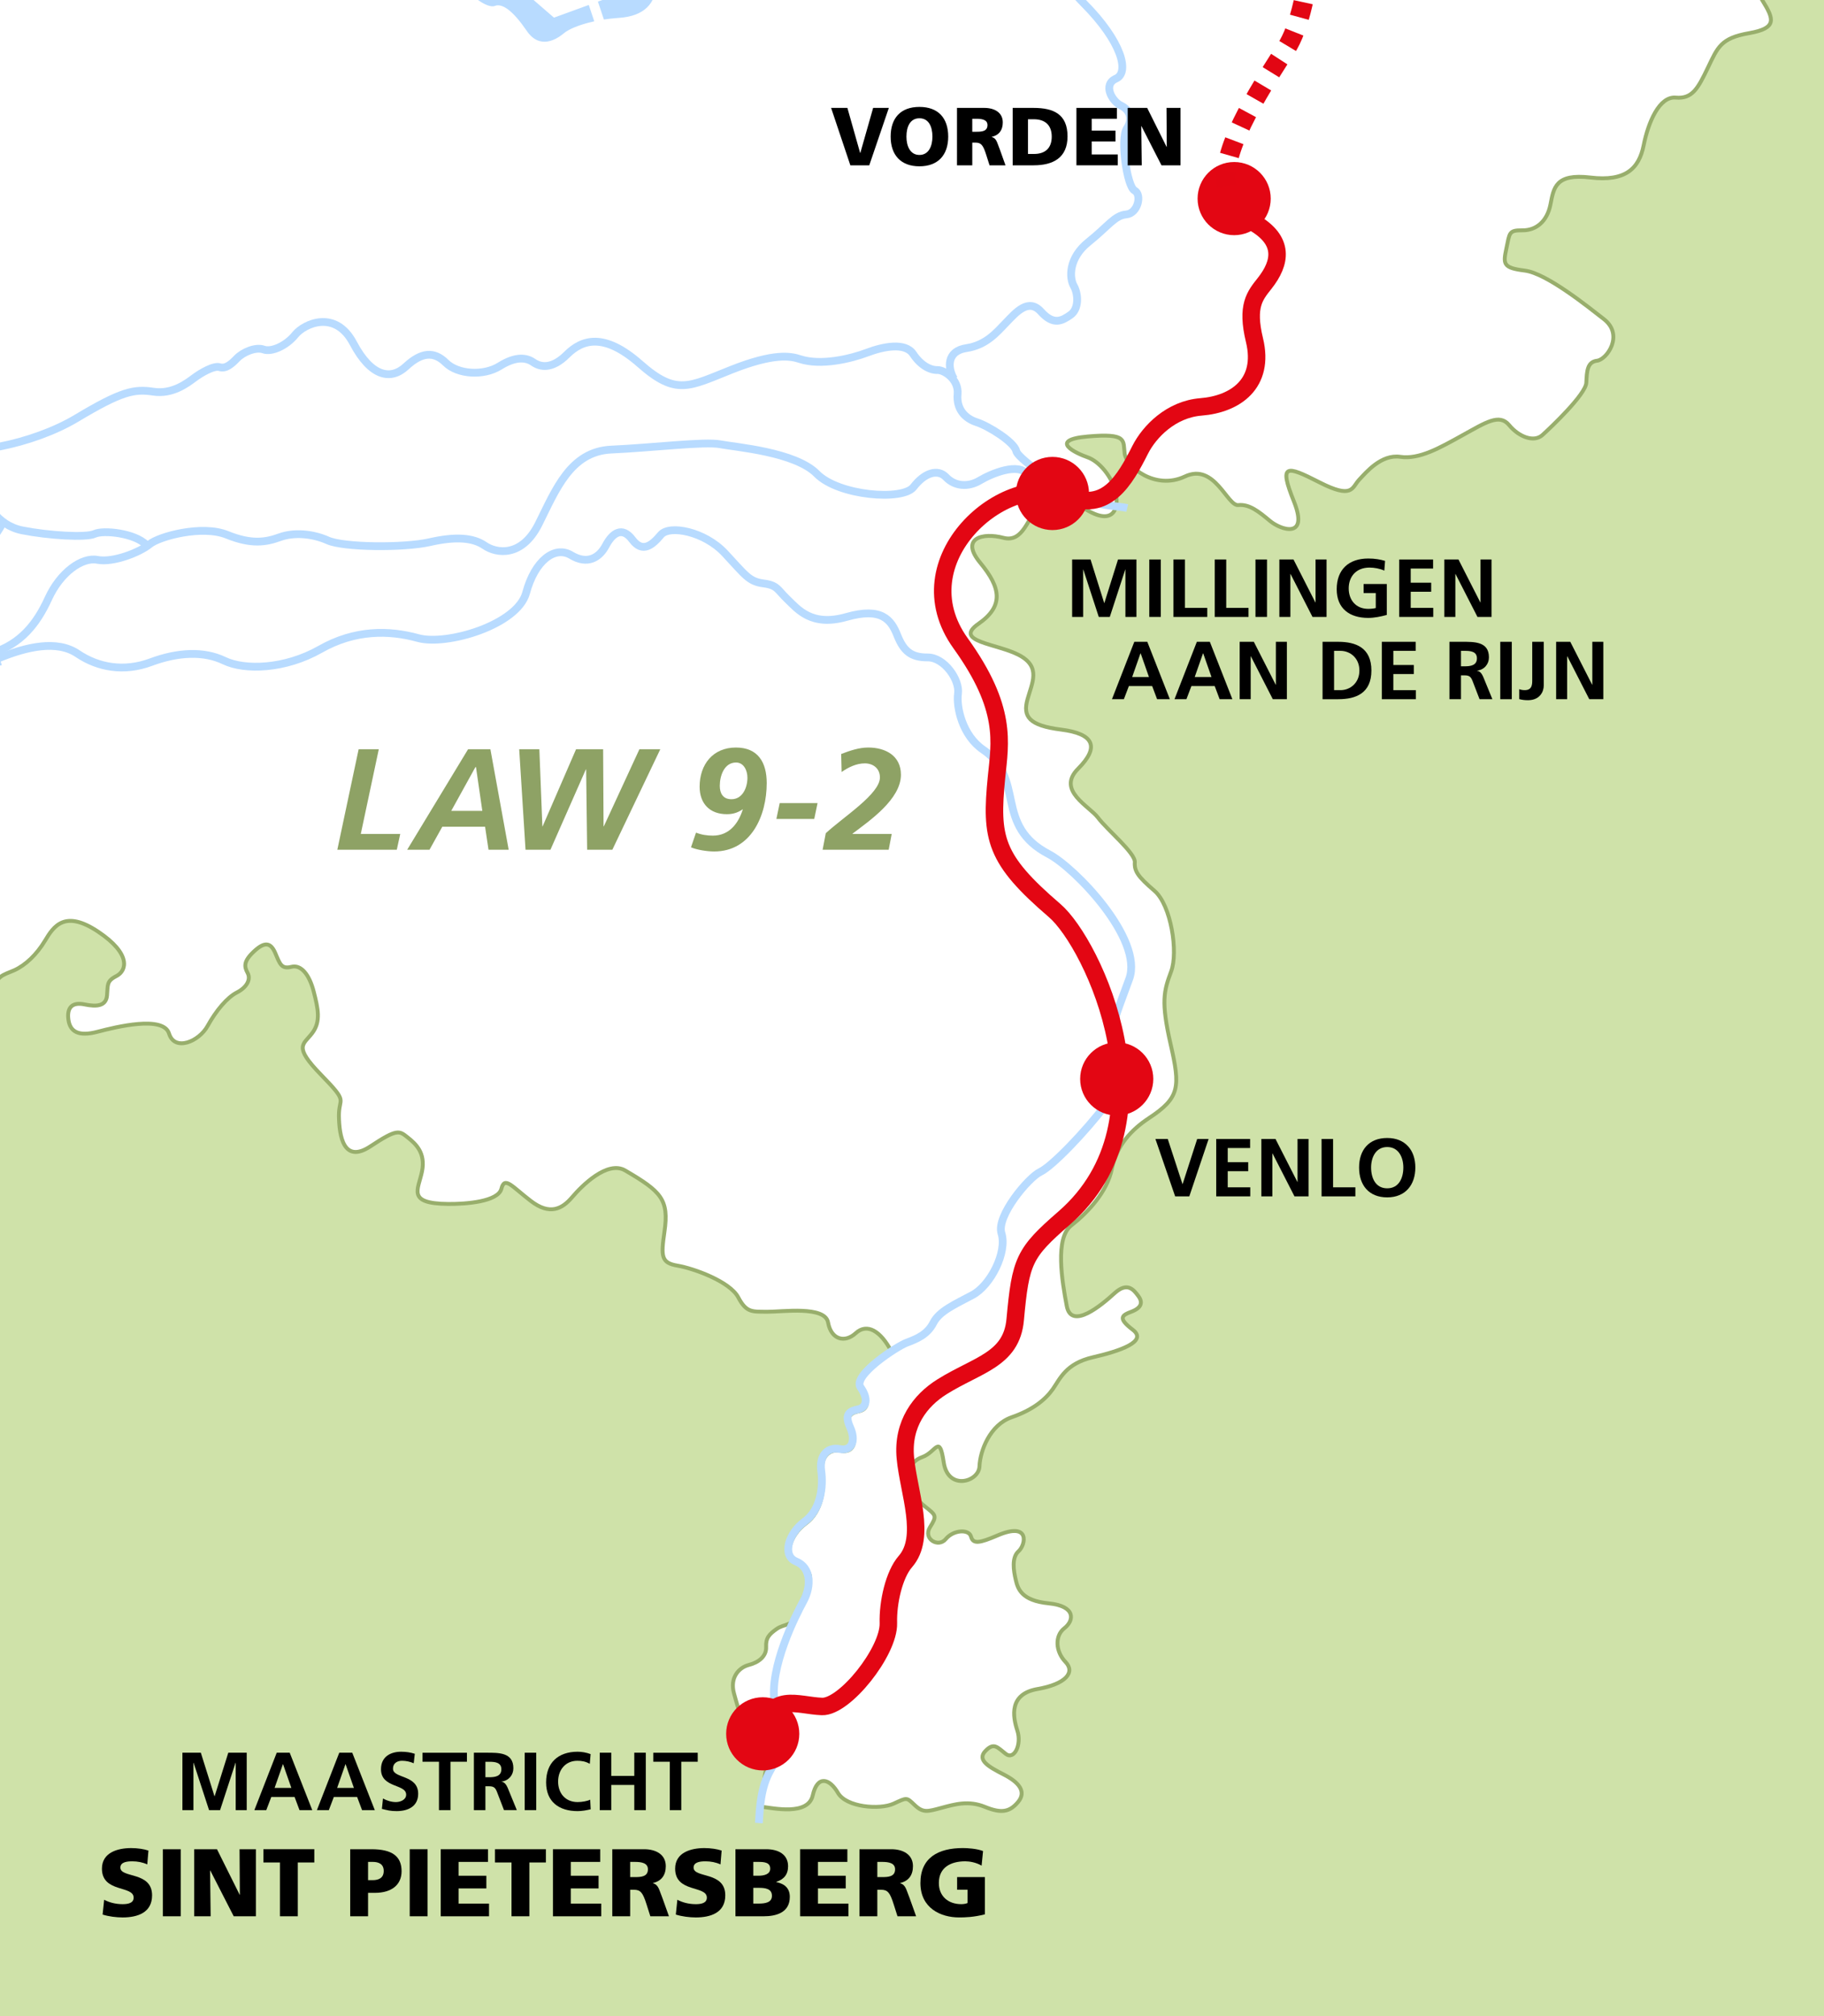 <?xml version="1.0" encoding="utf-8"?>
<!-- Generator: Adobe Illustrator 16.0.4, SVG Export Plug-In . SVG Version: 6.00 Build 0)  -->
<!DOCTYPE svg PUBLIC "-//W3C//DTD SVG 1.1//EN" "http://www.w3.org/Graphics/SVG/1.1/DTD/svg11.dtd">
<svg version="1.1" xmlns="http://www.w3.org/2000/svg" xmlns:xlink="http://www.w3.org/1999/xlink" x="0px" y="0px" width="266px"
	 height="294px" viewBox="0 0 266 294" enable-background="new 0 0 266 294" xml:space="preserve">
<g id="_x3D__x3D__x3D__x3D__x3D__x3D__x3D__x3D__x3D_">
</g>
<g id="achtergrond_266_x__x_294_zoom_9-2">
	<rect y="0" fill="#B8DBFF" width="266" height="294"/>
</g>
<g id="achtergrond_266_x__x_294_zoom_9-1">
	<rect x="39.333" y="-238.13" fill="#B8DBFF" width="266" height="293.999"/>
</g>
<g id="_x2D_--------_2_">
</g>
<g id="buitenland">
	<path fill="#CFE2A9" d="M257.224-234.679c-1.948,2.154-1.848,3.424,1.377,6.058c3.227,2.633,2.351,3.808,0.987,4.982
		c-1.372,1.177-2.247,1.765-3.418,0.889c-1.175-0.879-3.12,2.25-4.872,4.404c-1.755,2.153-1.357,4.303-1.744,6.649
		c-0.386,2.347-0.967,6.844-0.865,7.822c0.1,0.975,0.393,2.344,0.102,2.93c-0.291,0.585-0.095,1.172,0.299,1.954
		c0.392,0.78,0,1.66-0.975,2.934c-0.971,1.271-0.482,2.639,0.788,4.591c1.276,1.954,1.761,2.15,2.835,1.851
		c1.072-0.294,1.072-0.489,2.346,0.193c1.271,0.682,3.025-0.004,4.392-0.106c7.323-0.535,12.566-0.134,14.35,0.074
		c1.78,0.204,1.371,2.31,1.371,2.31s-1.893,6.852-1.501,8.218c0.383,1.36-0.024,3.693-0.634,5.055
		c-0.604,1.354-2.001,2.514-2.001,2.514v0.195L181.032-55.25L55.515,111.577l-75.705,8.628l-16.434,25.757l-11.972,11.396
		l-1.819,4.654l-30.602,11.271l-5.363-1.542l-57.967-17.938l-6.822,3.431l-10.549,2.055v125.248h472.89V-238.13h-51.136
		C259.331-237.115,258.401-235.977,257.224-234.679z"/>
	<rect x="-24.603" y="273.544" fill="#CFE2A9" width="310.5" height="59"/>
</g>
<g id="_x2D_------_2_">
</g>
<g id="NL_land_1_">
	<path fill="#FFFFFF" d="M104.39-210.036c2.689,0.851,16.736-0.003,20.49-1.332c3.739-1.329,10.382-0.306,12.04,0.246
		c1.651,0.551,2.347,0.492,2.214,1.469c-0.131,0.977-3.602,1.91-5.357,1.418c-1.754-0.49-4.622-0.136-6.24,0.685
		c-1.621,0.822-9.986,1.869-11.598,1.379c-1.6-0.489-4.473,0.156-5.492,0.979c-1.029,0.824-6.271,1.749-7.878,0.675
		c-1.603-1.07-3.271-2.6-1.905-4.089C102.036-210.095,101.702-210.886,104.39-210.036z"/>
	<path fill="#FFFFFF" d="M163.67-218.106c2.404-0.463,5.329-1.087,6.837-0.971c1.508,0.11,9.512-1.83,9.826-0.414
		c0.311,1.417-2.189,2.051-3.508,2.003c-1.311-0.053-3.543,0.947-4.862,2.057c-1.315,1.112-7.021,3.352-8.628,2.857
		c-1.605-0.486-5.483,0.737-5.32,1.714c0.171,0.979-3.418,3.256-3.572,1.133c-0.393-5.286,1.709-7.758,4.066-7.687
		C161.62-217.315,161.265-217.646,163.67-218.106z"/>
	<path fill="#FFFFFF" d="M51.838-11.499l-2.204-2.784l-0.418-5.101c-0.66-0.666-1.246-1.959,0.615-2.905
		c1.865-0.94,26.086-14.816,26.086-14.816l0.766-1.738c0,0,5.291-3.966,5.367-3.898c0.073,0.069,0.312-2.617,0.312-2.617
		l3.148-4.057l2.669,0.165l7.172-6.357c0,0,4.692-1.489,6.403-1.848c1.715-0.356,2.147-0.489,3.996,1.05
		c1.848,1.532,10.598,2.771,12.605,2.704c2.008-0.069,3.492-1.063,4.449,0.899c0.953,1.966,2.721,3.888,3.232,4.975
		c0.512,1.088,1.24,2.418,0.709,4.229c-0.529,1.803-3.129,12.125-9.996,17.901c0,0-4.76-0.02-4.829-0.098
		c-0.073-0.079-12.243,8.94-12.243,8.94l-3.262-0.165l-2.093,2.606l0.802,4.271l-2.581,8.429L80.786,2.571L70.603-6.232
		l-13.711-6.547L51.838-11.499z"/>
	<path fill="#FFFFFF" d="M-42.165,91.615c1.468,2.018,1.918,1.387,4,1.945c2.069,0.57,5.924,1.825,4.308-0.256
		c-1.627-2.081-2.96-1.882-5.034-2.363C-40.974,90.458-43.634,89.6-42.165,91.615z"/>
	<path fill="#FFFFFF" d="M-40.264,95.878c-2.525-0.338-3.11-1.299-3.847-2.644c-0.73-1.348-1.475-1.134-2.659-1.322
		c-1.185-0.184-1.925-1.002-2.216-2.199c-0.285-1.19-1.465-1.868-3.097-2.498c-1.631-0.618-10.665-3.821-12.292-4.444
		c-1.631-0.626-6.953-4.539-7.088-6.607c-0.137-2.07-1.613-2.894-3.693-2.354c-2.086,0.536-10.711,2.87-12.201,3.991
		c-1.504,1.123-2.25,2.489-0.926,4.07c1.328,1.583,2.211,2.671,3.109,1.333c0.9-1.336,2.243-2.348,8.477-2.01
		c3.413,0.181,7.564,2.154,6.805,5.177c-0.768,3.02-0.324,3.67,0.704,4.37c1.042,0.705,1.62,2.225,1.466,3.798
		c-0.165,1.564-0.63,3.811,3.236,3.952c3.857,0.141,8.6,1.256,9.188,2.39c0.582,1.141,1.471,2.373,3.4,2.501
		c1.926,0.128,3.111,0.928,3.99,2.064c0.881,1.142,8.148,2.26,10.833,0.646c2.684-1.609,5.513-2.407,3.31-4.927
		C-35.979,98.644-37.742,96.215-40.264,95.878z"/>
	<path fill="#FFFFFF" d="M-73.238,97.267c-1.928-0.775-2.509-1.441-2.364-2.642c0.16-1.19-4.271-2.98-5.937-3.253
		c-4.005-0.654-9.47-0.611-10.804-0.943c-1.342-0.326-9.523,1.275-10.712,1.089c-1.19-0.188-4.61,1.462-4.632,3.614
		c-0.014,2.152-0.461,3.088-0.913,3.78c-0.452,0.695,1.326,5.644,5.908,4.82c3.127-0.563,4.47-1.515,5.37-2.697
		c0.898-1.19,5.655-2.117,5.943-0.25c0.278,1.86,1.171,2.511,2.65,2.345c1.484-0.168,2.814,1.938,2.953,3.511
		c0.129,1.573,0.269,4.157,3.832,3.669c2.228-0.309,2.967,0.193,3.696,1.623c0.73,1.436,3.848,2.536,5.784,1.351
		c1.932-1.183,2.832-1.114,3.869-1.136c1.038-0.028,4.622-2.416,5.369-3.17c0.742-0.753,1.957-3.45-1.004-5.1
		c-2.966-1.653-3.406-1.453-4.296-1.343c-0.891,0.112-1.924-0.85-2.364-2.048C-71.325,99.285-71.312,98.038-73.238,97.267z"/>
	<path fill="#FFFFFF" d="M-103.522,116.856c-1.184-0.907-2.662-1.734-4.893-0.765c-2.24,0.978-3.873,1.316-1.66,3.34
		c2.212,2.025,4.115,6.175,6.352,4.557c2.235-1.618,5.373-2.847,6.992-1.847c1.625,1,2.076,1.064,3.41,0.457
		c1.344-0.6,2.236-0.822,3.417-0.121c1.181,0.705,2.671,0.486,3.715,0.029c1.042-0.462,0.923-0.944,0.174-3.491
		c-1.162-3.973-6.646-5.551-11.56-3.577C-102.49,117.412-102.345,117.77-103.522,116.856z"/>
	<path fill="#FFFFFF" d="M-48.814,156.085l0.208-0.017c1.038-0.099,5.777-0.536,7.723-0.686c2.193-0.161,3.212,0.769,4.042,1.735
		c0.837,0.959,4.95,1.723,6.954,0.799c2.007-0.916,2.268-2.455,0.604-4.156c-1.655-1.71-3.11-6.09-2.84-7.6
		c0.264-1.502,0.91-1.709,0.402-2.84c-0.5-1.132-0.43-2.096,2.347-2.639c2.772-0.535,9.024-1.844,10.644-2.386
		c1.613-0.548,3.213-0.366,3.854,0.972c0.637,1.336,0.497,2.457-0.604,3.213c-1.098,0.764-1.268,6.046,0.938,4.182
		c2.205-1.871,2.837-0.75,5.996-0.345c3.154,0.416,7.264,1.558,7.539-1.274c0.283-2.826,1.5-2.84,3.121-3.571
		c1.614-0.745,3.236-2.265,4.473-4.331s2.861-4.536,7.736-1.275c4.88,3.267,4.146,5.701,2.66,6.461
		c-1.48,0.754-1.234,1.309-1.373,2.832c-0.139,1.522-1.43,1.69-3.291,1.305c-1.864-0.385-2.584,0.543-2.334,2.26
		c0.247,1.714,1.462,2.464,4.232,1.731c2.776-0.726,9.621-2.405,10.438,0.262c0.824,2.663,4.372,1.157,5.617-1.101
		c1.244-2.254,2.85-4.162,4.279-4.895c1.431-0.732,2.068-1.89,1.566-2.836c-0.508-0.942-0.635-1.715,0.99-3.209
		c1.623-1.494,2.451-1.129,3.082,0.4c0.643,1.527,0.883,2.266,2.306,1.908c1.428-0.359,2.628,1.148,3.261,3.625
		c0.633,2.472,1.065,4.354-0.232,6.056c-1.299,1.702-2.789,1.866,1.309,6.073c4.09,4.203,2.549,3.173,2.597,6.025
		c0.049,2.85,0.657,7.008,4.606,4.389c3.953-2.619,4.199-2.25,5.42-1.291c1.225,0.967,2.621,2.281,2.094,4.941
		c-0.525,2.655-2.316,4.707,3.824,4.762c2.613,0.025,7.279-0.338,7.751-2.221c0.468-1.883,1.534-0.32,4.295,1.787
		c2.761,2.113,4.556,1.162,5.996-0.526c1.431-1.688,5.164-5.435,7.757-3.925c5.261,3.077,6.41,4.223,5.73,8.943
		c-0.518,3.585-0.49,4.535,1.898,4.938c2.381,0.403,7.639,2.316,8.854,4.606c1.212,2.291,2.041,2.089,4.235,2.118
		c2.199,0.02,8.431-0.905,8.873,1.567c0.447,2.479,2.42,3.04,4.043,1.548c1.633-1.494,3.607-0.357,5.203,2.687
		c-2.248,1.388-5.23,4.195-4.326,5.472c1.211,1.73,0.833,2.951-0.32,3.205c-1.148,0.25-2.121,0.598-1.208,2.611
		s0.236,3.523-1.501,3.19c-1.746-0.333-3.017,0.879-2.703,3.188c0.322,2.306-0.077,5.695-2.428,7.397
		c-2.352,1.7-3.342,4.957-1.23,5.811c2.117,0.857,2.32,2.379,1.153,4.379c-0.419,0.727-0.704,1.74-0.888,2.824
		c-1.107,2.092-2.17,1.592-3.262,2.355c-1.09,0.762-1.631,1.303-1.568,2.641c0.064,1.344-1.051,2.256-2.532,2.631
		c-1.468,0.387-2.788,1.869-2.149,4.156c0.635,2.291,1.242,4.734,2.861,5.51c1.611,0.785,2.219,2.471,2.09,4.189
		c-0.411,1.687-0.549,2.861-0.69,3.89c-0.056,0.409-0.009,1.501-0.315,2.922c1.801,0.212,6.867,1.361,7.538-1.66
		c0.679-3.003,2.458-2.45,3.677-0.347c1.219,2.102,6.09,2.487,8.104,1.57c2.015-0.925,1.865-0.947,3.091,0.211
		c1.222,1.152,1.851,0.945,3.862,0.406c2.01-0.543,3.99-1.121,6.379-0.148c2.383,0.971,3.593,0.77,4.835-0.723
		c1.237-1.497,0.14-2.855-2.094-3.996c-2.239-1.14-3.927-2.119-2.685-3.426c1.242-1.309,1.74-0.555,2.97,0.407
		c1.224,0.966,2.375-1.333,1.69-3.409c-0.688-2.076-1.195-5.326,2.937-6.041c4.137-0.72,5.552-2.438,4.091-3.949
		c-1.461-1.514-1.597-3.814-0.158-4.926c1.434-1.116,1.689-3.227-2.293-3.619c-3.982-0.398-4.502-2.125-4.807-3.441
		c-0.307-1.312-0.63-3.238,0.418-4.164c1.042-0.93,1.734-4.359-3.08-2.295c-2.641,1.129-3.559,1.289-3.86,0.159
		c-0.31-1.126-2.578-0.974-3.677,0.36c-1.093,1.329-3.359-0.037-2.303-1.723c1.049-1.682,0.902-1.719-0.754-3.04
		c-1.658-1.325-1.607-2.114-1.908-3.614c-0.303-1.51-0.438-2.857,1.572-3.589c2.01-0.733,2.463-3.403,3.09,0.782
		c0.62,4.181,5.121,2.863,5.213,0.596c0.086-2.254,1.514-6.059,4.684-7.166c3.174-1.098,4.97-2.625,6.023-4.122
		c1.051-1.499,1.886-3.723,5.828-4.628c3.943-0.908,8.058-2.303,5.824-4.01c-2.234-1.705-1.604-2.109-0.173-2.648
		c1.431-0.554,1.677-1.328,0.982-2.27c-0.69-0.938-1.604-2.106-3.476-0.406c-1.871,1.708-6.295,5.442-6.965,1.846
		c-0.68-3.589-1.745-9.871,0.659-11.734c2.399-1.873,5.251-4.889,5.928-8.287c0.681-3.396,2.893-5.714,5.392-7.361
		c4.541-2.991,4.594-4.529,3.17-10.781c-1.426-6.242-0.982-7.777,0.073-10.605c1.06-2.821-0.003-9.664-2.421-11.758
		c-2.434-2.092-2.957-2.869-2.874-4.188c0.084-1.319-4.099-4.772-5.364-6.479c-1.268-1.702-6.094-3.958-2.904-7.147
		c3.188-3.197,2.281-5.105-2.475-5.701c-4.746-0.6-5.586-1.933-4.917-4.39c0.673-2.449,2.015-4.732-1.183-6.453
		c-3.199-1.718-9.723-1.964-5.957-4.589c3.759-2.613,3.246-5.282,0.255-8.896c-2.997-3.615,0.399-4.435,3.36-3.646
		c2.971,0.787,3.535-3.072,5.164-4.381c1.629-1.305,2.083-2.95,6.393-0.072c4.302,2.877,5.35,0.459,4.861-1.998
		c-0.49-2.462-2.464-4.712-4.126-5.285c-1.663-0.575-5.849-2.514,0.021-3.034c5.875-0.518,5.139,0.6,5.393,2.503
		c0.257,1.904,4.437,5.375,8.784,3.331c4.338-2.045,6.164,4.338,7.787,4.169c1.615-0.172,3.003,0.962,4.615,2.305
		c1.611,1.345,5.701,2.685,3.501-2.821c-2.209-5.499-1.198-5.315,3.688-2.817c4.891,2.501,4.752,0.791,5.797-0.339
		c1.051-1.116,3.243-3.766,6.018-3.366c2.779,0.406,5.732-1.292,9.104-3.159c3.377-1.86,5.354-3.188,6.771-1.468
		c1.42,1.722,3.616,2.571,4.861,1.446c1.24-1.119,6.305-5.922,6.395-7.622c0.083-1.697,0.139-3.036,1.564-3.209
		c1.434-0.17,3.967-3.75,1.01-6.057c-2.262-1.75-8.339-6.689-11.544-7.088c-3.206-0.391-3.161-0.971-2.683-3.239
		c0.482-2.262,0.331-2.653,2.338-2.632c2.01,0.02,3.604-1.309,4.086-3.758c0.482-2.457,0.727-4.548,5.827-3.942
		c5.097,0.608,7.079-1.279,7.763-4.682c0.678-3.403,2.289-7.182,4.685-6.973c2.399,0.207,3.219-1.307,4.671-4.326
		c1.447-3.016,1.881-4.348,6.024-5.071c4.142-0.728,3.61-2.074,1.964-4.733c-1.641-2.661-1.867-6.756,1.251-12.491
		c2.249-4.132,1.348-9.651-1.081-11.37c-2.419-1.723-6.412-6.299-5.734-8.375c0.67-2.081-1.973-5.133-3.475-0.405
		c-1.498,4.727-4.154,2.435-6.774,1.473c-2.623-0.962-4.776-0.106-5.079-1.429c-0.295-1.329-1.798-2.292-5.006-1.931
		c-3.215,0.358-8.062,0.131-10.857-3.294c-2.799-3.431-2.185-3.428-1.514-4.745c0.666-1.322,0.324-2.839-0.938-4.365
		c-1.256-1.526-1.517-3.99-1.517-3.99l4.053,1.165l0.395-1.514l4.186,0.41c0,0-4.035-4.576-3.756-6.469
		c0.285-1.889-0.926-5.498-0.926-5.498s3.367-5.025,8.465-5.178c5.111-0.16,11.521-0.116,13.14,1.412
		c1.616,1.527,2.611,1.535,4.44,0.41c1.821-1.124,3.281-0.548,5.668,0.039c2.393,0.584,4.162,1.732,4.475-3.948
		c0.307-5.675,1.148-25.751,1.148-25.751l2.352-4.151l-0.748-3.417l8.401-13.393c0,0,2.704-11.154,3.761-12.288
		c1.053-1.13,0.914-3.399,0.232-5.303c-0.682-1.897-2.705-11.567-1.834-13.272c0.857-1.699,1.297-3.587-0.75-3.981
		c-2.044-0.4-1.701-6.831,0.076-8.257c3.635-2.907,0.434-11.845,0.434-11.845s-14.215-0.579-13.139-4.999
		c1.076-4.424,0.06-5.461-1.717-5.514c-1.776-0.048-12.803-3.627-13.896-5.625c-1.098-1.998-4.535-1.649-4.296-5.102
		c0.237-3.453,0.31-4.676-0.962-5.537c-1.268-0.861-1.861-1.6-1.462-4.076c0.396-2.478,2.024-4.876-0.931-6.484
		c-3.087-1.684-4.188-1.783-5.305-0.037c-1.125,1.745-1.504,0.48-3.102-0.709c-1.601-1.186-4.572-1.748-7.679-0.663
		c-3.112,1.077-4.874,1.141-5.829,2.557c-0.951,1.425-4.214,2.129-5.822,2.244c-1.605,0.113-5.868,0.806-6.979,1.74
		c-1.119,0.93-5.546,1.624-7.146,1.579c-1.607-0.049-5.697-0.164-9.305,1.884c-3.609,2.055-10.271,2.83-11.37,0.832
		c-1.096-1.997-1.866-1.763-4.14-1.002c-2.279,0.759-3.914-0.615-6.641,0.909c-2.412,1.354-11.539-0.525-14.985,0.875
		c-3.438,1.403-8.25,3.164-9.688,2.79c-1.435-0.375-3.871,0.335-5.988,2.074c-2.113,1.739-20.752,9.655-24.185,10.568
		c-3.442,0.915-7.528,3.729-8.819,6.124c-1.285,2.392-4.275,3.943-7.174,6.133c-4.818,3.635-10.469,11.029-10.383,17.335
		c0.039,2.725-0.419,4.429-1.195,5.033c-0.775,0.606-1.23,1.903-1.199,5.033c0.036,3.542-0.431,5.729,1.285,6.353
		c1.705,0.622,1.082,2.486,1.461,4.401c0.373,1.917-0.602,7.03,0.27,8.624c0.873,1.595,1.238,4.927,0.295,5.041
		c-0.936,0.123-1.067,2.15-0.682,3.09c0.377,0.941,0.405,3.897-2.025,4.981c-2.447,1.084-3.818,3.794-0.549,6.224
		c4.91,3.651,4.566,3.974,6.118,3.134c1.55-0.841,4.417-0.094,6.618,1.677c2.205,1.755,7.557,3.174,8.792,0.216
		c1.243-2.957,2.114-1.899,3.839-2.253c1.717-0.35,3.922-0.093,4.303,0.848c0.383,0.936,1.102,1.186,2.813,0.83
		c1.718-0.351,3.265-0.259,3.812,1.005c0.543,1.26-1.229,1.981-2.001,1.612c-0.769-0.373-3.154,0.139-3.154,0.139
		s-7.601,10.729-7.542,10.849c0.052,0.125-0.954,17.397-0.954,17.397l7.398,9.486c0,0,16.198,0.482,16.917,0.442
		c0.727-0.036,15.633-5.097,15.633-5.097s1.631-3.201,3.67-2.254c2.037,0.945,3.413,2.506,0.639,3.582
		c-2.772,1.077-9.428,3.506-11.844,3.917c-5.609,0.952-6.216,3.475-6.133,3.77c1.024,3.542,1.744,3.63,2.625,4.57
		c0.872,0.94,2.869,8.522,0.066,13.502c-2.799,4.982-7.117,13.337-15.387,17.629c-8.277,4.291-11.721,6.149-13.506,8.205
		c-1.783,2.056-3.09,6.494-3.223,9.379c-0.131,2.88-1.752,4.751-5.508,5.004c-3.766,0.25-6.867,1.298-7.98,2.22
		c-1.107,0.924-3.549,2.464-5.463-0.362c-1.928-2.821-3.521-4.04-4.625-3.61c-1.107,0.439-3.866-1.606-4.624-3.283
		c-0.761-1.677-5.487-6.138-10.419-4.584c-4.932,1.545-6.695,0.319-8.109-2.174c-1.427-2.496-4.684-3.561-6.951-2.975
		c-2.271,0.587-4.538,0.179-6.625-1.671c-2.09-1.852-4.676-4.215-5.594-6.384c3.545,0.303,4.08,1.375,5.295,1.987
		c1.215,0.614,3.09,0.232,2.67-1.771c-0.432-1.998,0.462-3.854,2.853-4.694c2.38-0.847,4.981-3.695,4.346-5.178
		c-0.427-1.023-1.373-1.102-2.315-0.502c-0.939,0.593-2.535-1.439-1.803-3.269c0.732-1.828,0.139-4.022,2.031-5.026
		c1.885-1.011,2.629-4.496,0.714-6.992c-1.923-2.499-4.897-10.614-6.058-12.73c-1.08-2.005-0.346-5.002,1.212-5.683
		c1.556-0.687,5.096-2.039,8.448,1.195c3.353,3.23,5.238,2.683,6.135,1.179c0.896-1.502,2.107-1.895,3.327-2.09
		c1.225-0.201,5.61-3.501,5.356-5.657c-0.26-2.164-0.033-3.051,2.178-3.236c2.219-0.194,2.778-1.565,2.688-4.539
		c-0.09-2.971-0.838-6.796-2.941-6.691c-2.098,0.106-3.367-0.468-4.135-1.164c-0.768-0.7-3.049-0.142-4.326,1.435
		c-1.278,1.574-5.546,1.468-6.463-1.836c-0.912-3.304-2.656-7.782-1.242-11.072c1.406-3.285,0.634-4.179-0.621-6.834
		c-1.246-2.651-6.371-13.386-6.371-13.386s-7.512-1.635-9.307,1.568c-1.789,3.199-3.736,3.919-5.333,4.517
		c-1.608,0.599-3.228,1.972-7.958-1.03c-4.736-3.003-4.686-3.893-4.439-6.699c0.24-2.804-2.176-4.854-3.609-4.907
		c-1.441-0.05-4.209-0.477-4.189,5.016c0.018,5.49-4.031,21.976-6.002,27.451c-1.969,5.473-2.955,9.619-3.101,15.597
		c-0.149,5.97-4.217,27.798-5.556,34.446c-5.49,27.317-23.818,58.053-53.666,87.407c4.068,3.666,9.43,10.259,9.43,10.259
		l-1.492,1.441c0,0-5.916-5.614-7.435-7.77c-2.271-3.224-8.864-6.176-11.118-2.84c-2.431,3.598-0.932,3.056-0.26,3.784
		c0.671,0.727,0.791,2.342,0.42,3.502c-0.373,1.153-0.992,2.611,0.277,3.056c1.266,0.44,1.386,1.757,0.87,3.21
		c-0.519,1.446-0.903,2.132,0.554,4.809c2.867,5.254,8.806,11.756,13.197,11.632c4.391-0.116,4.664,0.765,5.035,2.224
		c0.372,1.448,0.045,2.616,3.836,3.667c3.789,1.036,3.92,0.744,4.438,2.056c0.521,1.308-0.996,2.469,3.991,2.21
		c4.988-0.265,7.77,2.967,10.211,5.164c2.447,2.198,3.16,3.082,6.363,3.1c3.195,0.015,4.807,0.759,6.67,1.938
		c1.852,1.172,7.324,1.513,10.994-1.091c3.67-2.595,5.807-2.438,5.807-2.438l0.811,2.482c0,0-3.438,0.566-5.594,2.736
		c-2.16,2.159-10.957,4.438-15.457,2.078c-4.508-2.37-8.99-1.519-8.928,1.683c0.062,3.196-4.574,4.774-6.567,5.193
		c-2.003,0.423-9.627,4.902-11.312,2.992c-1.684-1.908-3.043-1.181-4.002-0.752c-0.956,0.423-2.911,0.127-4.002-1.341
		c-1.09-1.469-3.03-2.782-4.297-0.614c-1.271,2.176-1.295,3.2,1.305,3.94c2.604,0.743,3.612,1.778,3.396,2.645
		c-0.215,0.865-2.618,1.299-4.454,0.121c-1.84-1.187-4.232-1.338-7.723-0.204c-3.486,1.138-6.33,2.145-6.256,3.165
		c0.072,1.016,1.083,2.483,2.953,2.347c1.869-0.138,1.987,0.749,2.07,1.762c0.072,1.011,0.488,2.042,1.467,1.903
		c0.977-0.143,1.092,1.027,1.175,2.045c0.073,1.016,0.195,2.039,3.547,1.77c3.358-0.271,4.821-0.11,6.085,1.061
		c1.26,1.168,2.729,2.08,4.445,2.092c1.719,0.004,4.371-0.85,5.476,2.209c1.104,3.063,3.339,10.231-0.664,9.459
		c-3.922-0.762-8.245-1.23-9.649-0.368c-1.407,0.854-3.961,1.144-6.676-1.064c-2.719-2.205-5.404-4.104-5.153-6.733
		c0.253-2.619-4.938-6.871-8.702-7.775c-3.77-0.902-5.267-2.506-7.407-1.944c-2.152,0.569-4.396,1.144-5.495,0.112
		c-1.102-1.029-3.197-0.6-4.309-0.179c-1.107,0.427-2.76,0.425-3.117-0.164c-0.354-0.593-2.156-0.597-4.164,1.134
		c-2.01,1.729-6.049,3.312-6.837,0.684c-0.784-2.631-2.573-5.4-3.521-6.139c-0.951-0.736-1.996-2.045-2.205-2.486
		c-0.211-0.446-0.223-1.456-2.809-2.057c-2.58-0.606-5.28-0.622-7.282,0.822c-2.007,1.437-6.938,3.738-8.798,4.447
		c-1.844,0.713-6.351,5.062-2.123,6.688c4.23,1.629,6.563,5.586,7.377,7.621c0.807,2.041,4.326,5.561,7.082,5.727
		c2.752,0.158,4.072,0.175,5.5-0.84c1.426-1.007,3.341-1.573,6.076,1.065c2.74,2.63,3.164,2.935,3.242,3.95
		c0.074,1.015,1.387,1.617,3.105,1.328c1.723-0.281,2.883,0.607,4.289,2.654c1.409,2.037,2.574,1.763,3.551,1.623
		c0.979-0.146,1.702-0.566,2.08,0.306c0.375,0.866,2.521,0.019,4.094-0.559c1.573-0.575,3.723-4.189,4.125-6.517
		c0.39-2.331,0.83-3.486,3.441-4.057c2.615-0.564,5.128-2.001,6.236,0.191c1.107,2.182,1.538,1.762,2.807,2.199
		c1.27,0.442,2.428,1.045,2.801,2.643c0.369,1.599,0.791,2.484,2.952,2.492c2.159,0.012,2.588,0.169,3.848,1.625
		c1.26,1.466,3.044,2.873,5.487,1.062c2.922-2.172,7.349-0.82,8.148,2.967C-48.87,154.712-48.915,155.474-48.814,156.085z"/>
	<path fill="#FFFFFF" d="M-144.241,152.529c-0.35,3.604-0.865,4.22-0.229,5.18c0.63,0.959,0.888,2.08-0.604,3.408
		c-1.496,1.322-1.82,2.632-0.602,3.402c1.213,0.781,1.271,1.898,1.135,3.229c-0.146,1.337,0.674,4.924,2.28,4.945
		c1.614,0.022,1.673,0.755,2.692,1.91c1.019,1.156,4.879,1.731,8.028,1.569c3.159-0.155,6.319-0.536,4.862-3.754
		c-1.461-3.226-1.195-4.186,2.342-4.341c3.547-0.154,3.893-1.119,8.578,1.007c4.688,2.121,9.379,3.653,11.172,3.865
		c1.809,0.208,6.705,0.601,5.766,5.341c-0.94,4.742,0.857,6.441,5.182,4.584c4.332-1.857,4.975-2.06,4.826,0.413
		c-0.144,2.468,5.158-0.169,8.521-2.401c3.366-2.247,5.377-3.959,7.176-3.176c1.797,0.777,4.572-0.355,7.742-2.412
		c3.174-2.048,11.794-9.022,15.177-14.865c-1.198-0.939-2.169-2.307-2.468-3.656c-0.347-1.604-1.701-2.195-3.409-1.188
		c-1.71,1.005-2.318,1.589-1.944,2.605c0.367,1.014-1.305,4.363-3.139,2.166c-1.824-2.205-4.664-3.382-6.355-3.686
		c-1.695-0.31-5.119-2.076-4.723-3.672c0.394-1.606-0.357-3.35-2.498-3.807c-2.137-0.453-4.238-1.041-4.176,2.449
		c0.057,3.488-1.3,3.488-2.703,3.618c-1.396,0.138-4.246,1.144-5.359,2.59c-1.117,1.442-5.609,3.607-8.624,1.25
		c-3.015-2.355-4.386-1.481-5.933-0.767c-1.554,0.711-4.836-0.318-5.773-2.086c-0.947-1.756-3.187-2.486-5.926-2.656
		c-2.734-0.168-8.379-1.941-9.625-3.994c-1.232-2.051-6.004-2.506-8.9-0.637c-2.902,1.865-4.402,1.865-6.105,1.85
		C-138.522,150.806-140.745,151.375-144.241,152.529z"/>
	<path fill="#FFFFFF" d="M5.71-135.592c1.266-7.84,6.16-14.182,7.523-15.525c1.371-1.345,2.732-3.2,3.15-4.345
		c1.992-5.414,5.662-5.886,6.704-2.578c1.04,3.315,3.21,5.017,3.221,6.869c0.009,1.85-0.232,8.479-1.255,9.307
		c-1.023,0.824-2.412,1.628-2.551,2.6c-0.13,0.979-2.422,4.685-3.881,4.923c-1.463,0.243-2.564,1.921-3.291,3.038
		c-0.727,1.115-1.674,2.07-2.535,1.438c-0.861-0.63-0.916,0.472-1.045,1.303c-0.139,0.831-3.708,2.807-4.58,2.325
		C6.312-126.725,5.019-131.304,5.71-135.592z"/>
	<path fill="#FFFFFF" d="M23.478-169.354c3.301-2.167,5.454-3.713,7.593-6.059c2.815-3.083,6.229-5.274,10.899-7.232
		c4.241-1.774,6.245,1.744,2.938,2.725c-3.318,0.979-7.799,2.74-9.941,4.308c-2.141,1.561-5.059,4.688-6.031,6.833
		c-0.969,2.145-3.11,2.929-5.84,3.328C20.362-165.06,18.413-166.03,23.478-169.354z"/>
	<path fill="#FFFFFF" d="M54.63-194.756c2.363-3.689,1.357-3.122,7.005-4.303c5.656-1.18,19.298-4.907,24.745-7.257
		c5.457-2.346,6.24-1.375,7.215-0.011c0.976,1.364-0.191,1.754-2.918,2.54c-2.728,0.784-3.711,0.979-4.682,1.957
		c-0.968,0.976-2.135,2.539-4.865,2.348c-2.729-0.189-6.041,1.374-7.598,2.744c-1.553,1.366-5.061,2.346-8.768,2.742
		c-2.584,0.278-4.871,1.375-6.235,2.742c-1.359,1.368-2.524,2.734-4.675,1.372C51.708-191.244,52.871-192.024,54.63-194.756z"/>
	<path fill="#FFFFFF" d="M190.272-223.068c-2.781-4.149-0.406-5.846,3.5-2.931C197.679-223.081,192.228-220.147,190.272-223.068z"/>
	<path fill="#FFFFFF" d="M202.546-225.235c2.528-0.45,5.852,0.77,2.15,1.946S199.235-224.645,202.546-225.235z"/>
</g>
<g id="NL_grenslijn_1_">
	<path fill="none" stroke="#98AE6C" stroke-width="0.567" d="M-144.241,152.529c-0.35,3.604-0.865,4.22-0.229,5.18
		c0.63,0.959,0.888,2.08-0.604,3.408c-1.496,1.322-1.82,2.632-0.602,3.402c1.213,0.781,1.271,1.898,1.135,3.229
		c-0.146,1.337,0.674,4.924,2.28,4.945c1.614,0.022,1.673,0.755,2.692,1.91c1.019,1.156,4.879,1.731,8.028,1.569
		c3.159-0.155,6.319-0.536,4.862-3.754c-1.461-3.226-1.195-4.186,2.342-4.341c3.547-0.154,3.893-1.119,8.578,1.007
		c4.688,2.121,9.379,3.653,11.172,3.865c1.809,0.208,6.705,0.601,5.766,5.341c-0.94,4.742,0.857,6.441,5.182,4.584
		c4.332-1.857,4.975-2.06,4.826,0.413c-0.144,2.468,5.158-0.169,8.521-2.401c3.366-2.247,5.377-3.959,7.176-3.176
		c1.797,0.777,4.572-0.355,7.742-2.412c3.174-2.048,11.794-9.022,15.177-14.865"/>
	<path fill="none" stroke="#98AE6C" stroke-width="0.567" d="M269.528-171.648c0,0,3.201,8.938-0.434,11.845
		c-1.777,1.426-2.12,7.856-0.076,8.257c2.047,0.394,1.607,2.282,0.75,3.981c-0.871,1.705,1.152,11.375,1.834,13.272
		c0.682,1.904,0.82,4.173-0.232,5.303c-1.057,1.133-3.761,12.288-3.761,12.288l-8.401,13.393l0.748,3.417l-2.352,4.151
		c0,0-0.842,20.076-1.148,25.751c-0.312,5.68-2.082,4.532-4.475,3.948c-2.387-0.587-3.847-1.163-5.668-0.039
		c-1.829,1.125-2.824,1.117-4.44-0.41c-1.618-1.528-8.028-1.572-13.14-1.412c-5.098,0.153-8.465,5.178-8.465,5.178
		s1.211,3.609,0.926,5.498c-0.279,1.893,3.756,6.469,3.756,6.469l-4.186-0.41l-0.395,1.514l-4.053-1.165c0,0,0.261,2.464,1.517,3.99
		c1.263,1.526,1.604,3.043,0.938,4.365c-0.671,1.317-1.285,1.314,1.514,4.745c2.795,3.426,7.643,3.652,10.857,3.294
		c3.208-0.361,4.711,0.602,5.006,1.931c0.303,1.322,2.456,0.467,5.079,1.429c2.62,0.962,5.276,3.254,6.774-1.473
		c1.502-4.728,4.145-1.675,3.475,0.405c-0.678,2.076,3.315,6.652,5.734,8.375c2.429,1.718,3.33,7.237,1.081,11.37
		c-3.118,5.735-2.892,9.831-1.251,12.491c1.646,2.659,2.178,4.005-1.964,4.733c-4.144,0.723-4.577,2.055-6.024,5.071
		c-1.452,3.019-2.271,4.533-4.671,4.326c-2.396-0.209-4.007,3.57-4.685,6.973c-0.684,3.402-2.666,5.29-7.763,4.682
		c-5.101-0.606-5.345,1.485-5.827,3.942c-0.482,2.45-2.076,3.778-4.086,3.758c-2.007-0.021-1.855,0.37-2.338,2.632
		c-0.479,2.269-0.523,2.848,2.683,3.239c3.205,0.399,9.282,5.338,11.544,7.088c2.957,2.306,0.424,5.887-1.01,6.057
		c-1.426,0.173-1.481,1.513-1.564,3.209c-0.09,1.7-5.154,6.503-6.395,7.622c-1.245,1.125-3.441,0.276-4.861-1.446
		c-1.418-1.719-3.395-0.392-6.771,1.468c-3.371,1.867-6.324,3.565-9.104,3.159c-2.774-0.4-4.967,2.25-6.018,3.366
		c-1.045,1.13-0.906,2.841-5.797,0.339c-4.887-2.499-5.897-2.682-3.688,2.817c2.2,5.506-1.89,4.166-3.501,2.821
		c-1.612-1.343-3-2.477-4.615-2.305c-1.623,0.169-3.449-6.214-7.787-4.169c-4.348,2.044-8.527-1.427-8.784-3.331
		c-0.254-1.903,0.482-3.021-5.393-2.503c-5.87,0.52-1.685,2.459-0.021,3.034c1.662,0.572,3.636,2.822,4.126,5.285
		c0.488,2.457-0.56,4.875-4.861,1.998c-4.31-2.878-4.764-1.233-6.393,0.072c-1.629,1.309-2.193,5.167-5.164,4.381
		c-2.961-0.789-6.357,0.031-3.36,3.646c2.991,3.614,3.504,6.284-0.255,8.896c-3.766,2.625,2.758,2.871,5.957,4.589
		c3.197,1.721,1.855,4.004,1.183,6.453c-0.669,2.457,0.171,3.79,4.917,4.39c4.756,0.596,5.662,2.504,2.475,5.701
		c-3.189,3.188,1.637,5.445,2.904,7.147c1.266,1.706,5.448,5.159,5.364,6.479c-0.083,1.318,0.44,2.096,2.874,4.188
		c2.418,2.094,3.48,8.937,2.421,11.758c-1.056,2.828-1.499,4.363-0.073,10.605c1.424,6.252,1.371,7.79-3.17,10.781
		c-2.499,1.647-4.711,3.965-5.392,7.361c-0.677,3.398-3.528,6.414-5.928,8.287c-2.404,1.863-1.339,8.146-0.659,11.734
		c0.67,3.597,5.094-0.138,6.965-1.846c1.871-1.7,2.785-0.531,3.476,0.406c0.694,0.941,0.448,1.716-0.982,2.27
		c-1.431,0.539-2.062,0.943,0.173,2.648c2.233,1.707-1.881,3.102-5.824,4.01c-3.942,0.905-4.777,3.129-5.828,4.628
		c-1.054,1.497-2.85,3.024-6.023,4.122c-3.17,1.107-4.598,4.912-4.684,7.166c-0.092,2.268-4.593,3.585-5.213-0.596
		c-0.627-4.186-1.08-1.516-3.09-0.782c-2.011,0.731-1.875,2.079-1.572,3.589c0.301,1.5,0.25,2.289,1.908,3.614
		c1.656,1.321,1.803,1.358,0.754,3.04c-1.057,1.686,1.21,3.052,2.303,1.723c1.099-1.334,3.367-1.486,3.677-0.36
		c0.302,1.13,1.22,0.97,3.86-0.159c4.814-2.064,4.122,1.365,3.08,2.295c-1.048,0.926-0.725,2.852-0.418,4.164
		c0.305,1.316,0.824,3.043,4.807,3.441c3.982,0.393,3.727,2.503,2.293,3.619c-1.438,1.111-1.303,3.412,0.158,4.926
		c1.461,1.512,0.046,3.229-4.091,3.949c-4.132,0.715-3.624,3.965-2.937,6.041c0.685,2.076-0.467,4.375-1.69,3.409
		c-1.229-0.962-1.728-1.716-2.97-0.407c-1.242,1.307,0.445,2.286,2.685,3.426c2.233,1.141,3.331,2.499,2.094,3.996
		c-1.242,1.492-2.452,1.693-4.835,0.723c-2.389-0.973-4.369-0.395-6.379,0.148c-2.012,0.539-2.641,0.746-3.862-0.406
		c-1.226-1.158-1.076-1.136-3.091-0.211c-2.014,0.917-6.885,0.531-8.104-1.57c-1.219-2.104-2.998-2.656-3.677,0.347
		c-0.671,3.021-5.737,1.872-7.538,1.66c0.307-1.421,0.26-2.513,0.315-2.922c0.142-1.028,0.279-2.203,0.69-3.89
		c0.129-1.719-0.479-3.404-2.09-4.189c-1.619-0.775-2.227-3.219-2.861-5.51c-0.639-2.287,0.682-3.77,2.149-4.156
		c1.481-0.375,2.597-1.287,2.532-2.631c-0.062-1.338,0.479-1.879,1.568-2.641c1.092-0.764,2.154-0.264,3.262-2.355
		c0.184-1.084,0.469-2.098,0.888-2.824c1.167-2,0.964-3.521-1.153-4.379c-2.111-0.854-1.121-4.11,1.23-5.811
		c2.351-1.702,2.75-5.092,2.428-7.397c-0.313-2.309,0.957-3.521,2.703-3.188c1.737,0.333,2.414-1.177,1.501-3.19
		s0.06-2.361,1.208-2.611c1.153-0.254,1.531-1.475,0.32-3.205c-0.904-1.276,2.078-4.084,4.326-5.472
		c-1.596-3.044-3.57-4.181-5.203-2.687c-1.623,1.492-3.596,0.932-4.043-1.548c-0.442-2.473-6.674-1.548-8.873-1.567
		c-2.194-0.029-3.023,0.173-4.235-2.118c-1.216-2.29-6.474-4.203-8.854-4.606c-2.389-0.402-2.416-1.353-1.898-4.938
		c0.68-4.721-0.47-5.866-5.73-8.943c-2.593-1.51-6.326,2.237-7.757,3.925c-1.44,1.688-3.235,2.64-5.996,0.526
		c-2.761-2.107-3.827-3.67-4.295-1.787c-0.472,1.883-5.138,2.246-7.751,2.221c-6.141-0.055-4.35-2.106-3.824-4.762
		c0.527-2.66-0.869-3.975-2.094-4.941c-1.221-0.959-1.467-1.328-5.42,1.291c-3.949,2.619-4.558-1.539-4.606-4.389
		c-0.048-2.853,1.493-1.822-2.597-6.025c-4.098-4.207-2.607-4.371-1.309-6.073c1.298-1.702,0.865-3.584,0.232-6.056
		c-0.633-2.477-1.833-3.984-3.261-3.625c-1.423,0.357-1.663-0.381-2.306-1.908c-0.631-1.529-1.459-1.895-3.082-0.4
		c-1.625,1.494-1.498,2.267-0.99,3.209c0.502,0.946-0.136,2.104-1.566,2.836c-1.43,0.732-3.035,2.641-4.279,4.895
		c-1.245,2.258-4.793,3.764-5.617,1.101c-0.816-2.667-7.661-0.987-10.438-0.262c-2.771,0.732-3.985-0.018-4.232-1.731
		c-0.25-1.717,0.47-2.645,2.334-2.26c1.861,0.386,3.152,0.218,3.291-1.305c0.139-1.523-0.107-2.078,1.373-2.832
		c1.486-0.76,2.22-3.194-2.66-6.461c-4.875-3.261-6.5-0.791-7.736,1.275s-2.858,3.586-4.473,4.331
		c-1.621,0.731-2.838,0.745-3.121,3.571c-0.275,2.832-4.385,1.69-7.539,1.274c-3.159-0.405-3.791-1.526-5.996,0.345
		c-2.205,1.864-2.035-3.418-0.938-4.182c1.101-0.756,1.24-1.877,0.604-3.213c-0.641-1.338-2.24-1.52-3.854-0.972
		c-1.619,0.542-7.871,1.851-10.644,2.386c-2.776,0.543-2.847,1.507-2.347,2.639c0.508,1.131-0.139,1.338-0.402,2.84
		c-0.271,1.51,1.185,5.89,2.84,7.6c1.664,1.701,1.403,3.24-0.604,4.156c-2.004,0.924-6.117,0.16-6.954-0.799
		c-0.83-0.967-1.849-1.896-4.042-1.735c-1.035,0.077-2.869,0.239-4.5,0.387l-3.766,0.382"/>
</g>
<g id="NL_rivier_binnenland">
	<path fill="none" stroke="#B8DBFF" stroke-width="1.134" stroke-miterlimit="3.864" d="M-38.661,64.686
		c1.214,4.509,4.465,9.938,8.549,9.083c4.068-0.857,4.836-0.39,5.631,0.62c0.799,1.014,3.646,1.351,6.674,1.213
		c3.031-0.138,5.576,0.776,6.809,2.519c1.243,1.745,6.914,6.365,11.344-1.772"/>
	<path fill="none" stroke="#B8DBFF" stroke-width="1.134" stroke-miterlimit="3.864" d="M-8.375,64.89
		c3.025,0.886,4.956,4.559,5.593,6.444c0.645,1.89,2.28,5.267,6.047,6.011c3.768,0.744,9.285,1.094,10.545,0.505
		c1.248-0.583,5.856-0.125,7.543,1.618"/>
	<path fill="none" stroke="#B8DBFF" stroke-width="1.134" stroke-miterlimit="3.864" d="M-1.085,95.2
		c4.072-1.294,6.419-4.147,8.141-7.929c1.723-3.781,4.889-6.072,7.164-5.629c2.288,0.44,6.184-1.111,7.594-2.276
		c1.402-1.165,7.688-2.853,11.295-1.381c3.611,1.469,5.719,1.068,7.717,0.345c1.997-0.723,4.693-0.538,6.981,0.478
		c2.278,1.029,11.065,1.111,14.843,0.255c3.778-0.862,6.328-0.674,8.017,0.483c1.683,1.169,5.423,1.798,7.892-3.143
		c2.471-4.944,4.62-10.587,10.611-10.844c6.006-0.266,13.598-1.212,15.876-0.772c2.289,0.438,10.925,1.105,14.083,4.312
		c3.158,3.213,12.531,3.959,14.092,1.923c1.558-2.037,3.525-2.731,4.761-1.42c1.241,1.307,3.198,1.492,4.896,0.472
		c1.705-1.02,5.754-2.715,6.982-0.829"/>
	<path fill="none" stroke="#B8DBFF" stroke-width="1.134" stroke-miterlimit="3.864" d="M139.124,55.262
		c-0.971-1.623-1.07-4.077,1.818-4.499c2.879-0.432,4.406-2.291,5.812-3.748c1.408-1.458,3.232-3.604,5.056-1.565
		c1.833,2.039,3.057,1.343,4.31,0.468c1.25-0.88,1.146-3.037,0.475-4.217c-0.674-1.187-0.773-4.076,2.125-6.396
		c2.9-2.315,3.826-3.892,5.521-4.034c1.693-0.145,2.336-2.887,1.215-3.487c-1.129-0.6-2.084-7.573-1.129-9.034
		c0.969-1.461,0.406-2.753-0.863-3.354c-1.271-0.605-2.713-3.064-0.709-3.934c1.991-0.875,0.865-5.373-4.678-10.952
		c-5.545-5.581-4.739-9.918-4.224-11.822c0.516-1.901,0.407-3.335-0.567-3.787c-0.974-0.454-2.424-1.171,0.771-3.055
		c3.186-1.878,4.444-7.527,2.876-9.005c-1.557-1.474-2.26-3.207-1.747-4.38c0.517-1.169-0.035-3.044-1.896-4.525
		c-1.861-1.479-7.591-6.012-7.815-7.33c-0.229-1.324-1.652-3.483-3.254-1.626c-0.99,1.15-3.04,0.864-3.855-0.755
		c-0.828-1.616-6.463-10.083-12.929-10.576"/>
	<polyline fill="none" stroke="#B8DBFF" stroke-width="1.134" stroke-miterlimit="3.864" points="-9.724,-35.821 -2.598,-35.482 
		3.599,-30.054 20.938,-25.277 24.616,-21.033 32.354,-18.546 	"/>
	<path fill="none" stroke="#B8DBFF" stroke-width="1.134" stroke-miterlimit="3.864" d="M-53.925,57.312
		c2.178,2.458,13.742,8.004,17.283,7.119c3.535-0.884,5.531-1.38,7.428-0.825c1.893,0.561,6.121-0.066,7.43-0.673
		c1.312-0.611,4.799-1.686,5.795-0.546c1,1.139,2.846,1.367,4.004,1.336c1.157-0.025,2.803,0.743,3.848,1.338
		c2.777,1.583,12.803-0.174,19.333-4.092c6.534-3.92,8.376-4.275,11.171-3.851c2.779,0.422,4.934-1.248,5.949-2.002
		c1.009-0.751,2.87-1.841,3.725-1.572c0.859,0.263,1.662-0.395,2.527-1.294c0.871-0.901,2.721-1.694,3.875-1.282
		c1.15,0.409,3.297-0.526,4.614-2.158c1.319-1.625,5.851-3.707,8.458,1.226c2.607,4.934,5.486,5.458,7.697,3.402
		c2.213-2.058,4.057-2.27,5.797-0.543c1.742,1.725,5.516,1.962,7.866,0.492c2.355-1.475,3.894-1.252,4.897-0.555
		c1.014,0.702,2.697,1.073,4.906-1.128c2.219-2.199,5.4-3.272,10.681,1.387c5.284,4.658,7.125,3.276,13.347,0.808
		c6.222-2.461,8.607-1.973,9.957-1.53c3.082,1.006,7.453-0.062,9.807-0.954c2.351-0.89,5.535-1.524,6.685,0.19
		c1.142,1.723,2.536,2.379,3.546,2.355c1.006-0.025,3.142,1.367,2.947,3.512c-0.195,2.151,1.041,3.538,2.789,4.097
		c1.746,0.561,5.5,2.919,5.76,4.197c0.252,1.28,8.836,7.233,12.977,7.861c2.002,0.3,2.621,0.311,3.217,0.456"/>
	<path fill="none" stroke="#B8DBFF" stroke-width="1.134" stroke-miterlimit="3.864" d="M-0.302,96.033
		c4.215-1.752,8.631-2.734,11.623-0.71c3,2.03,6.777,2.693,10.688,1.236c3.91-1.457,7.693-1.66,10.691-0.216
		c2.998,1.445,8.862,1.252,13.975-1.646c5.104-2.91,10.076-2.816,14.268-1.657c4.186,1.167,14.521-1.907,15.785-6.59
		c1.256-4.68,4.166-6.926,6.568-5.486c2.4,1.446,4.115,0.35,5.055-1.417c0.942-1.775,2.361-2.871,3.865-0.849
		c1.512,2.019,2.93,0.767,4.168-0.712c1.236-1.467,6.336-0.511,9.318,2.679c2.986,3.196,3.498,4.129,5.611,4.408
		c2.118,0.274,2.031,0.914,3.544,2.348c1.512,1.443,3.497,3.999,8.597,2.544c5.092-1.446,6.495,0.37,7.404,2.676
		c0.913,2.306,2.024,3.246,4.435,3.229c2.421-0.008,4.694,3.264,4.417,5.274c-0.27,2.007,0.665,6.148,3.656,8.176
		c2.992,2.03,3.488,4.71,4.1,7.6c0.613,2.887,1.555,5.571,5.438,7.608c3.888,2.025,13.861,12.424,11.783,18.204
		c-2.085,5.779-2.766,6.708-1.849,9.009c0.911,2.309,0.924,6.068-1.514,9.285c-3.018,3.982-7.86,9.031-9.612,9.864
		c-1.748,0.828-6.451,6.466-5.664,8.956c0.866,2.771-1.582,7.588-4.225,8.996c-2.644,1.406-4.842,2.359-5.714,4.07
		c-0.862,1.711-2.429,2.34-3.876,2.882c-1.451,0.542-7.947,4.782-6.735,6.51c1.214,1.722,0.829,2.949-0.317,3.201
		c-1.155,0.253-2.124,0.596-1.213,2.61c0.919,2.019,0.238,3.525-1.498,3.191c-1.746-0.332-3.02,0.881-2.705,3.191
		c0.323,2.292-0.076,5.688-2.426,7.393c-2.348,1.705-3.341,4.959-1.229,5.818c2.113,0.854,2.301,3.494,1.043,5.803
		c-1.062,1.953-5.027,9.646-4.18,14.877c0.851,5.228,0.977,7.021-0.598,9.728c-1.475,2.538-1.559,5.636-1.709,7.732"/>
</g>
<g id="NL_dammen_M">
	
		<polyline fill="none" stroke="#FFFFFF" stroke-width="1.417" stroke-linecap="square" stroke-linejoin="round" stroke-miterlimit="3.864" points="
		41.001,-116.679 67.894,-139.785 72.651,-140.481 76.401,-144.536 	"/>
	
		<polyline fill="none" stroke="#FFFFFF" stroke-width="1.417" stroke-linecap="square" stroke-linejoin="round" stroke-miterlimit="3.864" points="
		-105.88,114.94 -106.159,112.035 -102.569,107.692 -102.837,104.075 	"/>
	
		<polyline fill="none" stroke="#FFFFFF" stroke-width="1.417" stroke-linecap="square" stroke-linejoin="round" stroke-miterlimit="3.864" points="
		-91.306,89.998 -90.235,86.513 -86.37,85.223 -85.61,83.047 	"/>
	
		<polyline fill="none" stroke="#FFFFFF" stroke-width="1.417" stroke-linecap="square" stroke-linejoin="round" stroke-miterlimit="3.864" points="
		-62.751,105.05 -55.915,103.934 -54.571,102.343 	"/>
	
		<line fill="none" stroke="#FFFFFF" stroke-width="1.417" stroke-linecap="square" stroke-linejoin="round" stroke-miterlimit="3.864" x1="-56.214" y1="103.93" x2="-51.21" y2="110.808"/>
	
		<line fill="none" stroke="#FFFFFF" stroke-width="1.417" stroke-linecap="square" stroke-linejoin="round" stroke-miterlimit="3.864" x1="-70.72" y1="76.692" x2="-66.131" y2="71.628"/>
	
		<line fill="none" stroke="#FFFFFF" stroke-width="1.417" stroke-linecap="square" stroke-linejoin="round" stroke-miterlimit="3.864" x1="-88.856" y1="117.293" x2="-79.538" y2="108.168"/>
	
		<line fill="none" stroke="#FFFFFF" stroke-width="1.417" stroke-linecap="square" stroke-linejoin="round" stroke-miterlimit="3.864" x1="-88.808" y1="123.262" x2="-88.392" y2="126.064"/>
	
		<line fill="none" stroke="#FFFFFF" stroke-width="1.417" stroke-linecap="square" stroke-linejoin="round" stroke-miterlimit="3.864" x1="-108.923" y1="120.326" x2="-111.117" y2="121.595"/>
	
		<polyline fill="none" stroke="#FFFFFF" stroke-width="1.417" stroke-linecap="square" stroke-linejoin="round" stroke-miterlimit="3.864" points="
		66.38,-73.85 74.39,-72.198 83.942,-58.886 84.353,-54.369 80.512,-48.765 82.764,-46.082 	"/>
	
		<polyline fill="none" stroke="#FFFFFF" stroke-width="1.417" stroke-linecap="square" stroke-linejoin="round" stroke-miterlimit="3.864" points="
		-34.647,99.993 -28.7,98.146 -27.638,95.385 	"/>
	
		<line fill="none" stroke="#FFFFFF" stroke-width="1.417" stroke-linecap="square" stroke-linejoin="round" stroke-miterlimit="3.864" x1="-28.7" y1="98.146" x2="-27.085" y2="100.628"/>
	
		<line fill="none" stroke="#FFFFFF" stroke-width="1.417" stroke-linecap="square" stroke-linejoin="round" stroke-miterlimit="3.864" x1="44.48" y1="-5.771" x2="53.802" y2="-14.892"/>
	
		<line fill="none" stroke="#FFFFFF" stroke-width="1.417" stroke-linecap="square" stroke-linejoin="round" stroke-miterlimit="3.864" x1="100.442" y1="-53.632" x2="109.765" y2="-62.757"/>
	
		<line fill="none" stroke="#FFFFFF" stroke-width="1.417" stroke-linecap="square" stroke-linejoin="round" stroke-miterlimit="3.864" x1="75.421" y1="-6.482" x2="67.149" y2="0.845"/>
	
		<line fill="none" stroke="#FFFFFF" stroke-width="1.417" stroke-linecap="square" stroke-linejoin="round" stroke-miterlimit="3.864" x1="85.661" y1="-2.114" x2="88.599" y2="6.657"/>
	
		<line fill="none" stroke="#FFFFFF" stroke-width="1.417" stroke-linecap="square" stroke-linejoin="round" stroke-miterlimit="3.864" x1="98.792" y1="-19.194" x2="104.653" y2="-12.38"/>
	
		<line fill="none" stroke="#FFFFFF" stroke-width="1.417" stroke-linecap="square" stroke-linejoin="round" stroke-miterlimit="3.864" x1="120.696" y1="-35.318" x2="127.528" y2="-30.941"/>
	
		<line fill="none" stroke="#FFFFFF" stroke-width="1.417" stroke-linecap="square" stroke-linejoin="round" stroke-miterlimit="3.864" x1="125.063" y1="-45.075" x2="131.403" y2="-46.059"/>
</g>
<g id="_x3D__x3D__x3D__x3D__x3D__x3D__x3D__x3D__x3D__x3D_" display="none">
</g>
<g id="LAW_9-2_basic_extra_x27_s">
	<path fill="#E30613" d="M185.314,28.962c0,2.944-2.388,5.334-5.33,5.334c-2.946,0-5.336-2.39-5.336-5.334
		c0-2.946,2.39-5.336,5.336-5.336C182.927,23.626,185.314,26.016,185.314,28.962z"/>
	<path fill="#E30613" d="M158.814,71.962c0,2.944-2.388,5.334-5.33,5.334c-2.946,0-5.336-2.39-5.336-5.334
		c0-2.946,2.39-5.336,5.336-5.336C156.427,66.626,158.814,69.016,158.814,71.962z"/>
	<path fill="#E30613" d="M168.189,157.337c0,2.943-2.388,5.334-5.33,5.334c-2.946,0-5.336-2.391-5.336-5.334
		c0-2.947,2.39-5.336,5.336-5.336C165.802,152.001,168.189,154.39,168.189,157.337z"/>
	<path fill="#E30613" d="M116.564,252.837c0,2.943-2.388,5.334-5.33,5.334c-2.946,0-5.336-2.391-5.336-5.334
		c0-2.947,2.39-5.336,5.336-5.336C114.177,247.501,116.564,249.89,116.564,252.837z"/>
	<g>
		<g>
			<path d="M156.351,81.591h2.687l1.99,6.345h0.024l1.991-6.345h2.687v8.372h-1.607v-6.908h-0.024l-2.254,6.908h-1.607l-2.255-6.908
				l-0.024,0.024v6.884h-1.606V81.591z"/>
			<path d="M167.605,81.591h1.68v8.372h-1.68V81.591z"/>
			<path d="M171.128,81.591h1.679v7.052h3.25v1.319h-4.929V81.591z"/>
			<path d="M177.146,81.591h1.679v7.052h3.25v1.319h-4.929V81.591z"/>
			<path d="M183.09,81.591h1.68v8.372h-1.68V81.591z"/>
			<path d="M186.575,81.591h2.062l3.19,6.261h0.024v-6.261h1.606v8.372h-2.051l-3.202-6.261h-0.024v6.261h-1.606V81.591z"/>
			<path d="M201.88,83.21c-0.647-0.3-1.487-0.444-2.159-0.444c-1.954,0-3.034,1.319-3.034,3.035c0,1.703,1.056,2.986,2.843,2.986
				c0.456,0,0.815-0.048,1.104-0.12v-2.183h-1.775v-1.319h3.383v4.509c-0.888,0.24-1.812,0.432-2.711,0.432
				c-2.711,0-4.594-1.355-4.594-4.186c0-2.866,1.751-4.473,4.594-4.473c0.972,0,1.739,0.132,2.459,0.348L201.88,83.21z"/>
			<path d="M204.051,81.591h4.941v1.319h-3.263v2.063h2.986v1.319h-2.986v2.351h3.286v1.319h-4.965V81.591z"/>
			<path d="M210.633,81.591h2.062l3.19,6.261h0.024v-6.261h1.606v8.372h-2.051l-3.202-6.261h-0.023v6.261h-1.607V81.591z"/>
			<path d="M165.421,93.591h1.895l3.287,8.372h-1.859l-0.72-1.919h-3.395l-0.731,1.919h-1.738L165.421,93.591z M166.345,95.27
				h-0.024l-1.211,3.454h2.446L166.345,95.27z"/>
			<path d="M174.541,93.591h1.895l3.287,8.372h-1.859l-0.72-1.919h-3.395l-0.731,1.919h-1.738L174.541,93.591z M175.465,95.27
				h-0.024l-1.211,3.454h2.446L175.465,95.27z"/>
			<path d="M180.788,93.591h2.062l3.19,6.261h0.024v-6.261h1.606v8.372h-2.051l-3.202-6.261h-0.024v6.261h-1.606V93.591z"/>
			<path d="M192.872,93.591h2.29c2.567,0,4.834,0.864,4.834,4.186s-2.267,4.186-4.834,4.186h-2.29V93.591z M194.551,100.643h0.936
				c1.403,0,2.759-1.043,2.759-2.866c0-1.823-1.355-2.867-2.759-2.867h-0.936V100.643z"/>
			<path d="M201.516,93.591h4.941v1.319h-3.263v2.063h2.986v1.319h-2.986v2.351h3.286v1.319h-4.965V93.591z"/>
			<path d="M211.379,93.591h1.812c1.799,0,3.945-0.06,3.945,2.267c0,0.983-0.659,1.799-1.727,1.943v0.024
				c0.456,0.036,0.72,0.492,0.888,0.863l1.343,3.274h-1.871l-1.007-2.615c-0.24-0.624-0.456-0.863-1.164-0.863h-0.539v3.478h-1.68
				V93.591z M213.059,97.165h0.552c0.827,0,1.774-0.12,1.774-1.164c0-1.007-0.936-1.091-1.774-1.091h-0.552V97.165z"/>
			<path d="M218.789,93.591h1.68v8.372h-1.68V93.591z"/>
			<path d="M221.556,100.499c0.229,0.084,0.468,0.144,0.804,0.144c1.092,0,1.092-0.875,1.092-1.475v-5.577h1.679v6.381
				c0,0.887-0.575,2.135-2.291,2.135c-0.455,0-0.815-0.036-1.283-0.156V100.499z"/>
			<path d="M226.937,93.591h2.062l3.19,6.261h0.024v-6.261h1.606v8.372h-2.051l-3.202-6.261h-0.024v6.261h-1.606V93.591z"/>
		</g>
	</g>
	<g>
		<g>
			<path d="M168.499,166.09h1.799l2.146,6.573h0.024l2.123-6.573h1.667l-2.818,8.372h-2.063L168.499,166.09z"/>
			<path d="M177.366,166.09h4.941v1.319h-3.263v2.062h2.986v1.32h-2.986v2.35h3.286v1.32h-4.965V166.09z"/>
			<path d="M183.948,166.09h2.062l3.19,6.261h0.024v-6.261h1.606v8.372h-2.051l-3.202-6.262h-0.024v6.262h-1.606V166.09z"/>
			<path d="M192.729,166.09h1.679v7.052h3.25v1.32h-4.929V166.09z"/>
			<path d="M202.302,165.947c2.627,0,4.103,1.775,4.103,4.306s-1.451,4.354-4.103,4.354c-2.687,0-4.102-1.787-4.102-4.354
				C198.2,167.685,199.64,165.947,202.302,165.947z M202.302,173.287c1.716,0,2.352-1.523,2.352-3.034
				c0-1.476-0.685-2.987-2.352-2.987s-2.351,1.512-2.351,2.987C199.951,171.763,200.587,173.287,202.302,173.287z"/>
		</g>
	</g>
	<g>
		<g>
			<path d="M26.601,255.59h2.687l1.99,6.345h0.024l1.991-6.345h2.687v8.372h-1.607v-6.908h-0.024l-2.254,6.908h-1.607l-2.255-6.908
				l-0.024,0.023v6.885h-1.606V255.59z"/>
			<path d="M40.356,255.59h1.895l3.287,8.372h-1.859l-0.72-1.92h-3.395l-0.731,1.92h-1.738L40.356,255.59z M41.28,257.269h-0.024
				l-1.211,3.455h2.446L41.28,257.269z"/>
			<path d="M49.477,255.59h1.895l3.287,8.372h-1.859l-0.72-1.92h-3.395l-0.731,1.92h-1.738L49.477,255.59z M50.4,257.269h-0.024
				l-1.211,3.455h2.446L50.4,257.269z"/>
			<path d="M60.335,257.125c-0.527-0.228-1.115-0.36-1.703-0.36c-0.575,0-1.319,0.252-1.319,1.164c0,1.451,3.67,0.84,3.67,3.646
				c0,1.834-1.451,2.53-3.142,2.53c-0.912,0-1.319-0.12-2.147-0.323l0.156-1.512c0.576,0.312,1.235,0.516,1.895,0.516
				c0.636,0,1.487-0.324,1.487-1.08c0-1.595-3.67-0.936-3.67-3.705c0-1.871,1.451-2.555,2.927-2.555c0.72,0,1.392,0.096,2.003,0.3
				L60.335,257.125z"/>
			<path d="M64.016,256.91h-2.399v-1.319h6.477v1.319h-2.398v7.053h-1.679V256.91z"/>
			<path d="M69.109,255.59h1.812c1.799,0,3.945-0.06,3.945,2.267c0,0.984-0.659,1.799-1.727,1.943v0.023
				c0.456,0.037,0.72,0.492,0.888,0.863l1.343,3.275h-1.871l-1.007-2.615c-0.24-0.623-0.456-0.863-1.164-0.863h-0.539v3.479h-1.68
				V255.59z M70.789,259.165h0.552c0.827,0,1.774-0.12,1.774-1.163c0-1.008-0.936-1.092-1.774-1.092h-0.552V259.165z"/>
			<path d="M76.52,255.59h1.68v8.372h-1.68V255.59z"/>
			<path d="M86.142,263.841c-0.612,0.145-1.271,0.265-1.907,0.265c-2.711,0-4.594-1.355-4.594-4.187
				c0-2.865,1.751-4.473,4.594-4.473c0.552,0,1.283,0.107,1.895,0.348l-0.119,1.415c-0.636-0.36-1.212-0.444-1.812-0.444
				c-1.727,0-2.807,1.32-2.807,3.035c0,1.703,1.056,2.986,2.843,2.986c0.659,0,1.439-0.145,1.835-0.348L86.142,263.841z"/>
			<path d="M87.463,255.59h1.679v3.382H92.5v-3.382h1.679v8.372H92.5v-3.67h-3.358v3.67h-1.679V255.59z"/>
			<path d="M97.674,256.91h-2.399v-1.319h6.477v1.319h-2.398v7.053h-1.679V256.91z"/>
		</g>
	</g>
	<g>
		<path d="M121.204,15.735h2.374l1.859,6.573h0.024l1.871-6.573h2.29l-2.854,8.372h-2.758L121.204,15.735z"/>
		<path d="M134.083,15.592c2.759,0,4.198,1.643,4.198,4.33c0,2.663-1.463,4.33-4.198,4.33c-2.734,0-4.197-1.667-4.197-4.33
			C129.886,17.235,131.325,15.592,134.083,15.592z M134.083,22.596c1.355,0,1.896-1.295,1.896-2.674c0-1.451-0.54-2.675-1.896-2.675
			c-1.354,0-1.895,1.224-1.895,2.675C132.188,21.3,132.729,22.596,134.083,22.596z"/>
		<path d="M139.559,15.735h3.981c1.487,0,2.699,0.672,2.699,2.111c0,1.116-0.528,1.859-1.607,2.111v0.024
			c0.72,0.192,0.768,0.828,1.188,1.847l0.815,2.279h-2.327l-0.479-1.511c-0.456-1.439-0.743-1.799-1.571-1.799h-0.468v3.31h-2.23
			V15.735z M141.789,19.213h0.588c0.72,0,1.631-0.024,1.631-0.971c0-0.78-0.779-0.923-1.631-0.923h-0.588V19.213z"/>
		<path d="M147.681,15.735h3.047c2.914,0,4.953,0.912,4.953,4.15c0,3.13-2.099,4.222-4.953,4.222h-3.047V15.735z M149.912,22.452
			h0.863c1.667,0,2.603-0.863,2.603-2.53s-0.972-2.531-2.603-2.531h-0.863V22.452z"/>
		<path d="M156.979,15.735h5.9v1.583h-3.67v1.727h3.466v1.583h-3.466v1.895h3.802v1.583h-6.032V15.735z"/>
		<path d="M164.455,15.735h2.843l2.83,5.685h0.024l-0.036-5.685h2.039v8.372h-2.771l-2.927-5.721h-0.023l0.071,5.721h-2.051V15.735z
			"/>
	</g>
	<g>
		<path d="M15.189,277.031c0.673,0.365,1.611,0.645,2.689,0.645c0.826,0,1.611-0.168,1.611-0.952c0-1.821-4.623-0.673-4.623-4.23
			c0-2.353,2.298-2.997,4.259-2.997c0.938,0,1.862,0.14,2.521,0.363l-0.169,2.018c-0.672-0.309-1.429-0.448-2.171-0.448
			c-0.658,0-1.751,0.056-1.751,0.91c0,1.583,4.623,0.519,4.623,4.048c0,2.536-2.13,3.223-4.301,3.223
			c-0.91,0-2.045-0.141-2.913-0.42L15.189,277.031z"/>
		<path d="M23.75,269.664h2.605v9.777H23.75V269.664z"/>
		<path d="M28.324,269.664h3.32l3.306,6.639h0.028l-0.042-6.639h2.381v9.777h-3.235l-3.418-6.682h-0.028l0.084,6.682h-2.396V269.664
			z"/>
		<path d="M40.823,271.596h-2.41v-1.933h7.425v1.933h-2.409v7.845h-2.605V271.596z"/>
		<path d="M51.07,269.664h3.109c2.983,0,4.385,1.008,4.385,3.207c0,1.975-1.443,3.152-3.88,3.152h-1.009v3.418H51.07V269.664z
			 M53.676,274.173h0.672c0.896,0,1.611-0.322,1.611-1.344c0-0.995-0.715-1.317-1.611-1.317h-0.672V274.173z"/>
		<path d="M59.752,269.664h2.605v9.777h-2.605V269.664z"/>
		<path d="M64.271,269.664h6.892v1.849h-4.286v2.017h4.048v1.85h-4.048v2.213h4.44v1.85h-7.046V269.664z"/>
		<path d="M74.594,271.596h-2.41v-1.933h7.425v1.933h-2.409v7.845h-2.605V271.596z"/>
		<path d="M80.637,269.664h6.892v1.849h-4.286v2.017h4.048v1.85h-4.048v2.213h4.44v1.85h-7.046V269.664z"/>
		<path d="M89.293,269.664h4.65c1.736,0,3.151,0.784,3.151,2.465c0,1.303-0.616,2.172-1.877,2.465v0.029
			c0.841,0.223,0.896,0.966,1.387,2.156l0.952,2.662H94.84l-0.561-1.766c-0.532-1.681-0.868-2.102-1.835-2.102h-0.546v3.867h-2.605
			V269.664z M91.898,273.726h0.686c0.841,0,1.905-0.029,1.905-1.135c0-0.911-0.91-1.079-1.905-1.079h-0.686V273.726z"/>
		<path d="M98.781,277.031c0.673,0.365,1.611,0.645,2.689,0.645c0.826,0,1.611-0.168,1.611-0.952c0-1.821-4.623-0.673-4.623-4.23
			c0-2.353,2.298-2.997,4.259-2.997c0.938,0,1.862,0.14,2.521,0.363l-0.169,2.018c-0.672-0.309-1.429-0.448-2.171-0.448
			c-0.658,0-1.751,0.056-1.751,0.91c0,1.583,4.623,0.519,4.623,4.048c0,2.536-2.13,3.223-4.301,3.223
			c-0.91,0-2.045-0.141-2.913-0.42L98.781,277.031z"/>
		<path d="M107.252,269.664h4.496c1.821,0,3.18,0.798,3.18,2.479c0,1.232-0.63,1.92-1.723,2.283v0.028
			c1.303,0.267,1.975,0.967,1.975,2.157c0,2.34-2.059,2.83-3.81,2.83h-4.118V269.664z M109.857,273.529h0.728
			c0.854,0,1.737-0.209,1.737-1.036c0-0.896-0.841-0.98-1.709-0.98h-0.756V273.529z M109.857,277.591h0.77
			c0.953,0,1.947-0.141,1.947-1.135c0-1.064-1.022-1.162-1.919-1.162h-0.798V277.591z"/>
		<path d="M116.682,269.664h6.892v1.849h-4.286v2.017h4.048v1.85h-4.048v2.213h4.44v1.85h-7.046V269.664z"/>
		<path d="M125.338,269.664h4.65c1.736,0,3.151,0.784,3.151,2.465c0,1.303-0.616,2.172-1.877,2.465v0.029
			c0.841,0.223,0.896,0.966,1.387,2.156l0.952,2.662h-2.717l-0.561-1.766c-0.532-1.681-0.868-2.102-1.835-2.102h-0.546v3.867h-2.605
			V269.664z M127.943,273.726h0.686c0.841,0,1.905-0.029,1.905-1.135c0-0.911-0.91-1.079-1.905-1.079h-0.686V273.726z"/>
		<path d="M143.627,279.16c-1.653,0.421-2.886,0.449-3.782,0.449c-2.605,0-5.617-1.316-5.617-5.016c0-3.684,2.592-5.098,6.178-5.098
			c0.645,0,2.003,0.069,2.956,0.434l-0.211,2.129c-0.812-0.477-1.765-0.63-2.381-0.63c-2.115,0-3.853,0.882-3.853,3.165
			c0,1.92,1.359,3.082,3.264,3.082c0.351,0,0.687-0.056,0.925-0.168v-1.934h-1.526v-1.848h4.048V279.16z"/>
	</g>
	<path fill="none" stroke="#E30613" stroke-width="2.551" stroke-linejoin="bevel" d="M182.775,32.429
		c4.626,2.65,4.024,5.882,1.656,8.886c-1.424,1.802-2.701,3.265-1.483,8.3c1.523,6.318-2.768,9.32-7.812,9.722
		c-4.341,0.348-7.507,3.582-8.858,6.253c-2.246,4.449-4.935,9.177-10.628,6.752c-9.104-3.886-24.284,9.336-15.559,21.472
		c6.84,9.512,5.739,14.456,5.239,19.487c-0.898,8.988-0.271,11.978,8.476,19.484c5.581,4.787,17.774,30.596,1.379,44.842
		c-5.861,5.09-6.348,6.207-7.136,14.813c-0.531,5.864-5.506,6.55-10.701,9.808c-3.129,1.964-5.785,5.368-5.316,10.357
		c0.475,5.037,3.135,11.53,0,15.111c-1.65,1.889-2.563,5.969-2.477,8.973c0.115,4.131-6.377,12.277-9.683,12.159
		c-3.587-0.124-7.675-2.243-8.657,4.018"/>
	<path fill="none" stroke="#E20613" stroke-width="2.835" stroke-miterlimit="3.864" stroke-dasharray="2.268" d="
		M189.604-198.659c0.209,4.387,0.888,7.813,2.861,9.913c2.963,3.153,3.584,5.666,3.591,9.291
		c0.014,6.497,7.829,17.832,11.841,22.944c6.578,8.378,5.875,14.939,3.934,19.494c-1.941,4.55-0.636,7.797,3.915,9.74
		c4.55,1.938,3.915,7.785,1.97,12.995c-1.938,5.198,1.904,12.616,7.768,19.104c5.857,6.491,4.863,17.537-1.912,23.61
		c-7.566,6.795-11.945,11.768-13.886,16.322c-1.945,4.553-10.048,9.23-15.24,10.54c-5.2,1.307-9.382,9.315-5.468,18.406
		c3.916,9.09,2.514,27.354-1.418,33.37c-6.15,9.417-9.688,16.123-8.584,20.732"/>
	<g>
		<path fill="#8EA265" d="M52.301,109.26h2.939l-2.624,12.346h5.753l-0.504,2.31h-8.672L52.301,109.26z"/>
		<path fill="#8EA265" d="M68.26,109.26h3.255l2.667,14.655h-2.939l-0.504-3.359h-6.236l-1.869,3.359h-3.254L68.26,109.26z
			 M65.804,118.247h4.535l-0.924-6.383h-0.084L65.804,118.247z"/>
		<path fill="#8EA265" d="M75.717,109.26h2.939l0.44,11.233h0.042l4.871-11.233h3.947l0.062,11.233h0.043l5.186-11.233h3.045
			l-6.992,14.655h-3.674L85.479,112.2h-0.042l-5.165,11.716h-3.632L75.717,109.26z"/>
		<path fill="#8EA265" d="M111.813,114.194c0,4.745-2.268,9.973-7.663,9.973c-1.135,0-2.625-0.273-3.381-0.609l0.734-2.141
			c0.777,0.314,1.617,0.44,2.457,0.44c2.373,0,3.717-1.764,4.367-3.821h-0.042c-0.756,0.504-1.448,0.693-2.288,0.693
			c-2.499,0-3.969-1.554-3.969-4.01c0-3.254,1.953-5.711,5.291-5.711C110.554,109.008,111.813,111.192,111.813,114.194z
			 M107.342,111.192c-1.723,0-2.373,1.932-2.373,3.401c0,1.092,0.462,1.953,1.701,1.953c1.637,0,2.33-1.722,2.33-3.128
			C109,112.305,108.434,111.192,107.342,111.192z"/>
		<path fill="#8EA265" d="M113.705,117.113h5.521l-0.482,2.31h-5.521L113.705,117.113z"/>
		<path fill="#8EA265" d="M129.601,123.916h-9.638l0.463-2.414c2.624-2.415,7.895-5.732,7.895-8.126
			c0-1.323-0.987-2.058-2.205-2.058s-2.394,0.567-3.381,1.26l-0.062-2.625c1.26-0.483,2.582-0.945,3.947-0.945
			c2.52,0,4.766,1.197,4.766,3.968c0,3.569-4.556,6.698-7.055,8.587v0.042h5.711L129.601,123.916z"/>
	</g>
</g>
<g id="LAW_9-1_basic_extra_x27_s" display="none">
	<path display="inline" fill="#E30613" d="M195.189-195.997c0,2.944-2.388,5.334-5.33,5.334c-2.946,0-5.336-2.39-5.336-5.334
		c0-2.946,2.39-5.336,5.336-5.336C192.802-201.333,195.189-198.943,195.189-195.997z"/>
	<path display="inline" fill="#E30613" d="M206.564-166.122c0,2.944-2.388,5.334-5.33,5.334c-2.946,0-5.336-2.39-5.336-5.334
		c0-2.946,2.39-5.336,5.336-5.336C204.177-171.458,206.564-169.068,206.564-166.122z"/>
	<path display="inline" fill="#E30613" d="M197.064-43.038c0,2.944-2.388,5.334-5.33,5.334c-2.946,0-5.336-2.39-5.336-5.334
		c0-2.946,2.39-5.336,5.336-5.336C194.677-48.374,197.064-45.984,197.064-43.038z"/>
	<path display="inline" fill="#E30613" d="M185.314,28.962c0,2.944-2.388,5.334-5.33,5.334c-2.946,0-5.336-2.39-5.336-5.334
		c0-2.946,2.39-5.336,5.336-5.336C182.927,23.626,185.314,26.016,185.314,28.962z"/>
	<g display="inline">
		<g>
			<path d="M150.211-60.053c2.627,0,4.103,1.775,4.103,4.306c0,2.53-1.451,4.354-4.103,4.354c-2.687,0-4.102-1.787-4.102-4.354
				C146.109-58.314,147.549-60.053,150.211-60.053z M150.211-52.713c1.716,0,2.352-1.523,2.352-3.034
				c0-1.476-0.685-2.987-2.352-2.987s-2.351,1.511-2.351,2.987C147.86-54.236,148.496-52.713,150.211-52.713z"/>
			<path d="M155.839-59.909h2.687l1.99,6.345h0.024l1.991-6.345h2.687v8.372h-1.607v-6.908h-0.024l-2.254,6.908h-1.607l-2.255-6.908
				l-0.024,0.024v6.884h-1.606V-59.909z"/>
			<path d="M167.167-59.909h2.687l1.99,6.345h0.024l1.991-6.345h2.687v8.372h-1.607v-6.908h-0.024l-2.254,6.908h-1.607l-2.255-6.908
				l-0.024,0.024v6.884h-1.606V-59.909z"/>
			<path d="M178.495-59.909h4.941v1.319h-3.263v2.063h2.986v1.319h-2.986v2.351h3.286v1.319h-4.965V-59.909z"/>
			<path d="M185.077-59.909h2.062l3.19,6.261h0.024v-6.261h1.606v8.372h-2.051l-3.202-6.261h-0.023v6.261h-1.607V-59.909z"/>
		</g>
	</g>
	<g display="inline">
		<g>
			<path d="M132.387-158.79c-0.647-0.3-1.487-0.444-2.159-0.444c-1.954,0-3.034,1.319-3.034,3.035c0,1.703,1.056,2.986,2.843,2.986
				c0.456,0,0.815-0.048,1.104-0.12v-2.183h-1.775v-1.319h3.382v4.509c-0.887,0.24-1.811,0.432-2.71,0.432
				c-2.711,0-4.594-1.355-4.594-4.186c0-2.866,1.751-4.473,4.594-4.473c0.972,0,1.739,0.132,2.459,0.348L132.387-158.79z"/>
			<path d="M134.485-160.409h1.812c1.799,0,3.945-0.06,3.945,2.267c0,0.983-0.659,1.799-1.727,1.943v0.024
				c0.456,0.036,0.72,0.492,0.888,0.863l1.343,3.274h-1.871l-1.007-2.615c-0.24-0.624-0.456-0.863-1.164-0.863h-0.539v3.478h-1.68
				V-160.409z M136.165-156.835h0.552c0.827,0,1.774-0.12,1.774-1.164c0-1.007-0.936-1.091-1.774-1.091h-0.552V-156.835z"/>
			<path d="M145.521-160.553c2.627,0,4.103,1.775,4.103,4.306c0,2.53-1.451,4.354-4.103,4.354c-2.687,0-4.102-1.787-4.102-4.354
				C141.42-158.814,142.859-160.553,145.521-160.553z M145.521-153.213c1.716,0,2.352-1.523,2.352-3.034
				c0-1.476-0.684-2.987-2.352-2.987c-1.667,0-2.351,1.511-2.351,2.987C143.171-154.736,143.807-153.213,145.521-153.213z"/>
			<path d="M151.108-160.409h2.062l3.19,6.261h0.024v-6.261h1.606v8.372h-2.051l-3.202-6.261h-0.024v6.261h-1.606V-160.409z"/>
			<path d="M159.813-160.409h1.68v8.372h-1.68V-160.409z"/>
			<path d="M163.294-160.409h2.062l3.19,6.261h0.024v-6.261h1.606v8.372h-2.051l-3.202-6.261H164.9v6.261h-1.606V-160.409z"/>
			<path d="M178.6-158.79c-0.647-0.3-1.487-0.444-2.159-0.444c-1.954,0-3.034,1.319-3.034,3.035c0,1.703,1.056,2.986,2.843,2.986
				c0.456,0,0.815-0.048,1.104-0.12v-2.183h-1.775v-1.319h3.382v4.509c-0.887,0.24-1.811,0.432-2.71,0.432
				c-2.711,0-4.594-1.355-4.594-4.186c0-2.866,1.751-4.473,4.594-4.473c0.972,0,1.739,0.132,2.459,0.348L178.6-158.79z"/>
			<path d="M180.771-160.409h4.941v1.319h-3.263v2.063h2.986v1.319h-2.986v2.351h3.286v1.319h-4.965V-160.409z"/>
			<path d="M187.353-160.409h2.062l3.19,6.261h0.024v-6.261h1.606v8.372h-2.051l-3.202-6.261h-0.024v6.261h-1.606V-160.409z"/>
		</g>
	</g>
	<g display="inline">
		<path d="M84.688-193.67h3.109c2.983,0,4.385,1.009,4.385,3.208c0,1.975-1.443,3.151-3.88,3.151h-1.009v3.418h-2.605V-193.67z
			 M87.293-189.16h0.672c0.896,0,1.611-0.322,1.611-1.345c0-0.995-0.715-1.317-1.611-1.317h-0.672V-189.16z"/>
		<path d="M93.37-193.67h2.605v9.777H93.37V-193.67z"/>
		<path d="M97.889-193.67h6.892v1.849h-4.286v2.017h4.048v1.849h-4.048v2.213h4.44v1.849h-7.046V-193.67z"/>
		<path d="M108.211-191.737h-2.41v-1.933h7.425v1.933h-2.409v7.844h-2.605V-191.737z"/>
		<path d="M114.254-193.67h6.892v1.849h-4.286v2.017h4.048v1.849h-4.048v2.213h4.44v1.849h-7.046V-193.67z"/>
		<path d="M122.91-193.67h4.65c1.736,0,3.151,0.785,3.151,2.465c0,1.303-0.616,2.171-1.877,2.465v0.028
			c0.841,0.224,0.896,0.966,1.387,2.157l0.952,2.662h-2.717l-0.561-1.765c-0.532-1.681-0.868-2.101-1.835-2.101h-0.546v3.866h-2.605
			V-193.67z M125.516-189.608h0.686c0.841,0,1.905-0.028,1.905-1.135c0-0.911-0.91-1.079-1.905-1.079h-0.686V-189.608z"/>
		<path d="M132.341-193.67h4.496c1.821,0,3.18,0.798,3.18,2.479c0,1.232-0.63,1.919-1.723,2.283v0.028
			c1.303,0.266,1.975,0.967,1.975,2.157c0,2.339-2.059,2.83-3.81,2.83h-4.118V-193.67z M134.946-189.804h0.728
			c0.854,0,1.737-0.21,1.737-1.037c0-0.896-0.841-0.98-1.709-0.98h-0.756V-189.804z M134.946-185.742h0.77
			c0.953,0,1.947-0.14,1.947-1.134c0-1.065-1.022-1.163-1.919-1.163h-0.798V-185.742z"/>
		<path d="M150.201-187.605c0,2.675-1.736,3.88-4.286,3.88c-2.549,0-4.286-1.205-4.286-3.88v-6.065h2.605v5.631
			c0,1.289,0.35,2.381,1.681,2.381s1.681-1.092,1.681-2.381v-5.631h2.605V-187.605z"/>
		<path d="M151.979-193.67h4.65c1.736,0,3.151,0.785,3.151,2.465c0,1.303-0.616,2.171-1.877,2.465v0.028
			c0.841,0.224,0.896,0.966,1.387,2.157l0.952,2.662h-2.717l-0.561-1.765c-0.532-1.681-0.868-2.101-1.835-2.101h-0.546v3.866h-2.605
			V-193.67z M154.585-189.608h0.686c0.841,0,1.905-0.028,1.905-1.135c0-0.911-0.91-1.079-1.905-1.079h-0.686V-189.608z"/>
		<path d="M161.41-193.67h6.892v1.849h-4.286v2.017h4.048v1.849h-4.048v2.213h4.44v1.849h-7.046V-193.67z"/>
		<path d="M170.121-193.67h3.32l3.306,6.64h0.028l-0.042-6.64h2.381v9.777h-3.235l-3.418-6.682h-0.028l0.084,6.682h-2.396V-193.67z"
			/>
	</g>
	<g display="inline">
		<path d="M121.204,15.735h2.374l1.859,6.573h0.024l1.871-6.573h2.29l-2.854,8.372h-2.758L121.204,15.735z"/>
		<path d="M134.083,15.592c2.759,0,4.198,1.643,4.198,4.33c0,2.663-1.463,4.33-4.198,4.33c-2.734,0-4.197-1.667-4.197-4.33
			C129.886,17.235,131.325,15.592,134.083,15.592z M134.083,22.596c1.355,0,1.896-1.295,1.896-2.674c0-1.451-0.54-2.675-1.896-2.675
			c-1.354,0-1.895,1.224-1.895,2.675C132.188,21.3,132.729,22.596,134.083,22.596z"/>
		<path d="M139.559,15.735h3.981c1.487,0,2.699,0.672,2.699,2.111c0,1.116-0.528,1.859-1.607,2.111v0.024
			c0.72,0.192,0.768,0.828,1.188,1.847l0.815,2.279h-2.327l-0.479-1.511c-0.456-1.439-0.743-1.799-1.571-1.799h-0.468v3.31h-2.23
			V15.735z M141.789,19.213h0.588c0.72,0,1.631-0.024,1.631-0.971c0-0.78-0.779-0.923-1.631-0.923h-0.588V19.213z"/>
		<path d="M147.681,15.735h3.047c2.914,0,4.953,0.912,4.953,4.15c0,3.13-2.099,4.222-4.953,4.222h-3.047V15.735z M149.912,22.452
			h0.863c1.667,0,2.603-0.863,2.603-2.53s-0.972-2.531-2.603-2.531h-0.863V22.452z"/>
		<path d="M156.979,15.735h5.9v1.583h-3.67v1.727h3.466v1.583h-3.466v1.895h3.802v1.583h-6.032V15.735z"/>
		<path d="M164.455,15.735h2.843l2.83,5.685h0.024l-0.036-5.685h2.039v8.372h-2.771l-2.927-5.721h-0.023l0.071,5.721h-2.051V15.735z
			"/>
	</g>
	
		<path display="inline" fill="none" stroke="#E20613" stroke-width="2.835" stroke-miterlimit="3.864" stroke-dasharray="2.268" d="
		M182.775,32.429c4.626,2.65,4.024,5.882,1.656,8.886c-1.424,1.802-2.701,3.265-1.483,8.3c1.523,6.318-2.768,9.32-7.812,9.722
		c-4.341,0.348-7.507,3.582-8.858,6.253c-2.246,4.449-4.935,9.177-10.628,6.752c-9.104-3.886-24.284,9.336-15.559,21.472
		c6.84,9.512,5.739,14.456,5.239,19.487c-0.898,8.988-0.271,11.978,8.476,19.484c5.581,4.787,17.774,30.596,1.379,44.842
		c-5.861,5.09-6.348,6.207-7.136,14.813c-0.531,5.864-5.506,6.55-10.701,9.808c-3.129,1.964-5.785,5.368-5.316,10.357
		c0.475,5.037,3.135,11.53,0,15.111c-1.65,1.889-2.563,5.969-2.477,8.973c0.115,4.131-6.377,12.277-9.683,12.159
		c-3.587-0.124-7.675-2.243-8.657,4.018"/>
	<path display="inline" fill="none" stroke="#E30613" stroke-width="2.551" stroke-linejoin="bevel" d="M189.604-198.659
		c0.209,4.387,0.888,7.813,2.861,9.913c2.963,3.153,3.584,5.666,3.591,9.291c0.014,6.497,7.829,17.832,11.841,22.944
		c6.578,8.378,5.875,14.939,3.934,19.494c-1.941,4.55-0.636,7.797,3.915,9.74c4.55,1.938,3.915,7.785,1.97,12.995
		c-1.938,5.198,1.904,12.616,7.768,19.104c5.857,6.491,4.863,17.537-1.912,23.61c-7.566,6.795-11.945,11.768-13.886,16.322
		c-1.945,4.553-10.048,9.23-15.24,10.54c-5.2,1.307-9.382,9.315-5.468,18.406c3.916,9.09,2.514,27.354-1.418,33.37
		c-6.15,9.417-9.688,16.123-8.584,20.732"/>
	<g display="inline">
		<path fill="#8EA265" d="M127.562-122.03h2.939l-2.624,12.346h5.753l-0.504,2.31h-8.672L127.562-122.03z"/>
		<path fill="#8EA265" d="M143.521-122.03h3.255l2.667,14.655h-2.939l-0.504-3.359h-6.236l-1.869,3.359h-3.254L143.521-122.03z
			 M141.064-113.043h4.535l-0.924-6.383h-0.084L141.064-113.043z"/>
		<path fill="#8EA265" d="M150.978-122.03h2.939l0.44,11.233h0.042l4.871-11.233h3.947l0.062,11.233h0.043l5.186-11.233h3.045
			l-6.992,14.655h-3.674l-0.147-11.716h-0.042l-5.165,11.716h-3.632L150.978-122.03z"/>
		<path fill="#8EA265" d="M187.074-117.096c0,4.745-2.268,9.973-7.663,9.973c-1.135,0-2.625-0.273-3.381-0.609l0.734-2.142
			c0.777,0.315,1.617,0.441,2.457,0.441c2.373,0,3.717-1.764,4.367-3.821h-0.042c-0.756,0.504-1.448,0.693-2.288,0.693
			c-2.499,0-3.969-1.554-3.969-4.01c0-3.254,1.953-5.711,5.291-5.711C185.814-122.282,187.074-120.098,187.074-117.096z
			 M182.603-120.098c-1.723,0-2.373,1.932-2.373,3.401c0,1.092,0.462,1.953,1.701,1.953c1.637,0,2.33-1.722,2.33-3.128
			C184.261-118.985,183.694-120.098,182.603-120.098z"/>
		<path fill="#8EA265" d="M188.966-114.177h5.521l-0.482,2.31h-5.521L188.966-114.177z"/>
		<path fill="#8EA265" d="M198.017-118.817l4.913-3.212h2.667l-3.171,14.655h-2.939l2.499-11.317l-2.688,1.869L198.017-118.817z"/>
	</g>
</g>
</svg>
